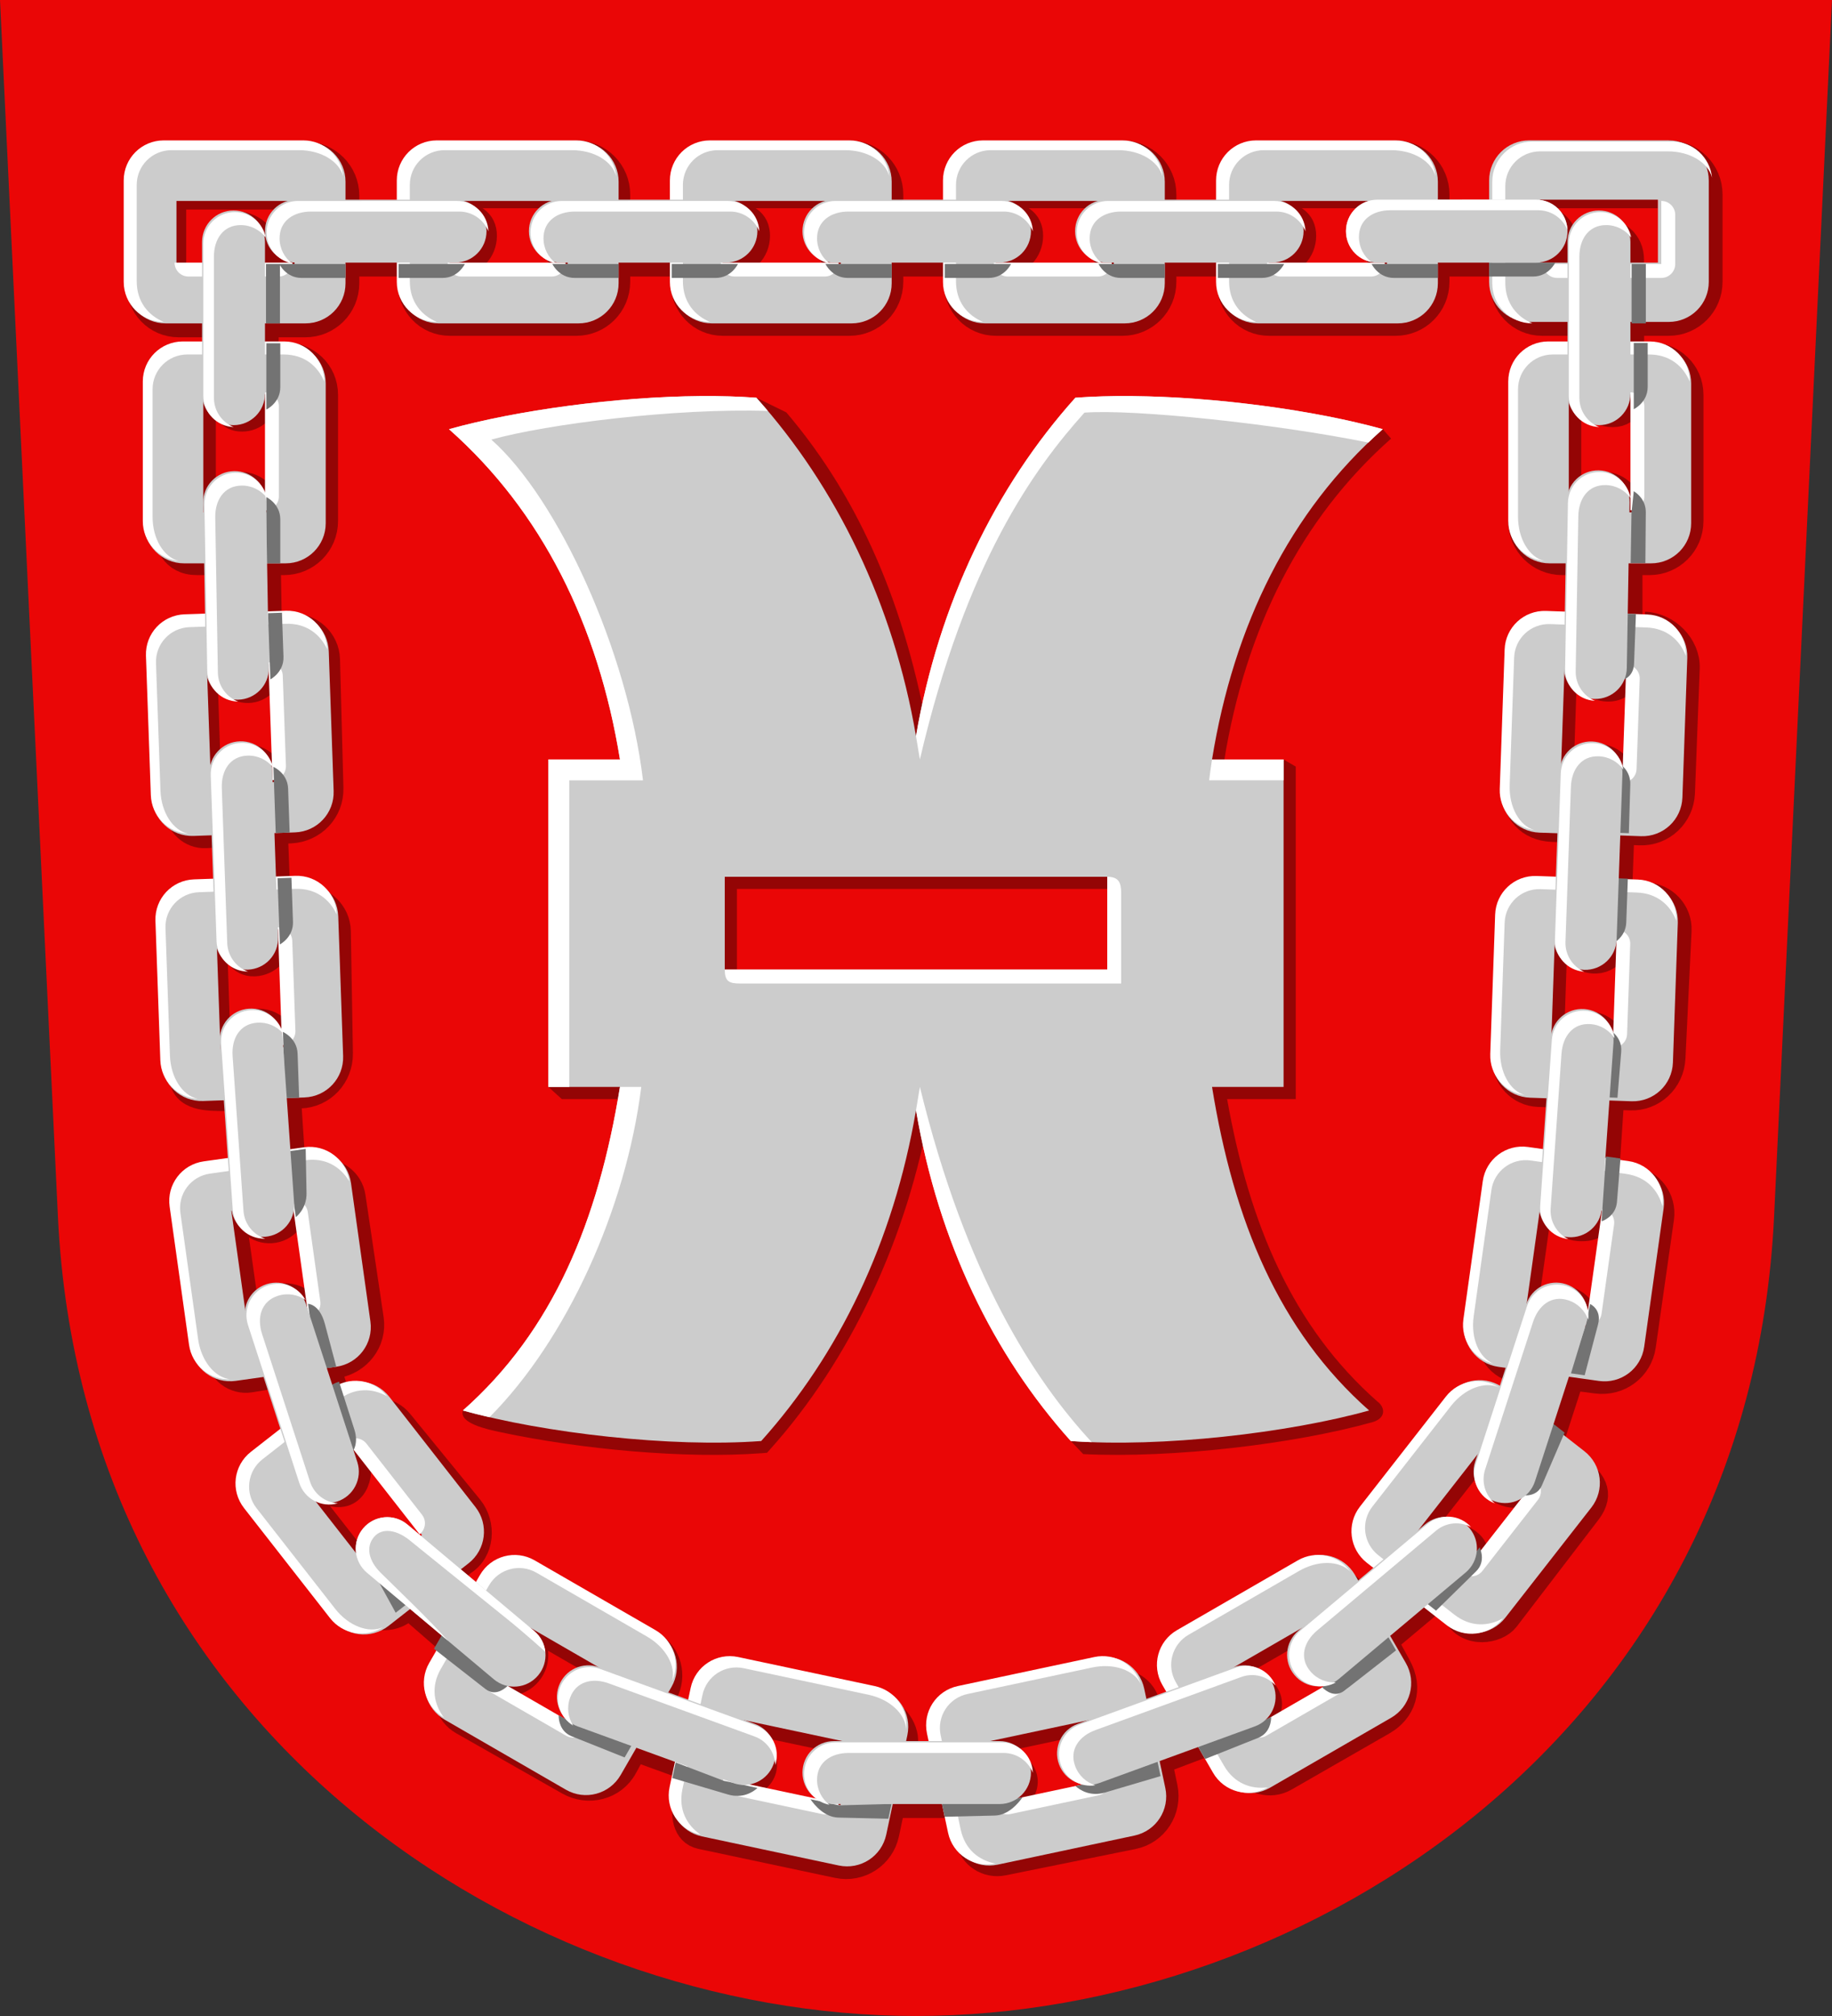 <?xml version="1.0" encoding="UTF-8" standalone="no"?>
<svg
   xmlns:dc="http://purl.org/dc/elements/1.1/"
   xmlns:cc="http://creativecommons.org/ns#"
   xmlns:rdf="http://www.w3.org/1999/02/22-rdf-syntax-ns#"
   xmlns:svg="http://www.w3.org/2000/svg"
   xmlns="http://www.w3.org/2000/svg"
   width="500"
   height="550"
   viewBox="0 0 132.292 145.521"
   version="1.1"
   id="svg847">
  <rect x="0" y="0" width="132.292" height="145.521" fill="#333333" stroke="none"/>
  <defs
     id="defs841" />
  <path
     style="font-variation-settings:normal;vector-effect:none;fill:#ea0606;fill-opacity:1;stroke:none;stroke-width:0.251;stroke-linecap:butt;stroke-linejoin:miter;stroke-miterlimit:5;stroke-dasharray:none;stroke-dashoffset:0;stroke-opacity:1;stop-color:#000000"
     d="m 0,0 4.183,87.82 c 1.767,37.095 33.645,57.7 61.963,57.7 28.317,0 60.196,-20.605 61.963,-57.7 L 132.292,0 Z"
     id="path846" />
  <g
     id="g2025"
     style="fill:none;stroke:#800000;stroke-width:2.117;stroke-miterlimit:4;stroke-dasharray:none"
     transform="matrix(0.949,0,0,0.949,23.476,-43.453)">
    <path
       id="path1880-4"
       style="fill:none;fill-opacity:1;fill-rule:evenodd;stroke:#940505;stroke-width:2.117;stroke-linejoin:round;stroke-miterlimit:4;stroke-dasharray:none;stroke-opacity:1"
       d="m 6.557,67.227 c 0,1.688 1.257,3.047 2.945,3.047 h 9.607 c 1.688,0 3.047,-1.359 3.047,-3.047 v -6.648 c 0,-1.688 -1.359,-3.048 -3.047,-3.048 m -9.796,3.037 h 8.973" />
    <path
       id="path1882-4"
       style="fill:none;fill-opacity:1;fill-rule:evenodd;stroke:#940505;stroke-width:2.117;stroke-linejoin:round;stroke-miterlimit:4;stroke-dasharray:none;stroke-opacity:1"
       d="m 30.504,62.15 c 1.53,0 2.292,0.515 2.292,1.577 0,1.062 -0.812,2.037 -2.139,2.037 H 19.406 c -1.326,0 -2.141,-0.995 -2.141,-2.394" />
    <path
       id="path1866"
       style="opacity:1;fill:none;fill-opacity:1;fill-rule:evenodd;stroke:#940505;stroke-width:8;stroke-linejoin:round;stroke-miterlimit:4;stroke-dasharray:none;stroke-opacity:1"
       d="m 338.147,257.105 c 0,4.512 3.633,8.103 8.145,8.145 l 38.083,0.354 c 6.381,0.059 11.504,-5.137 11.518,-11.518 l 0.05,-24.158 c 0.009,-4.513 -3.633,-8.147 -8.145,-8.147 m -40.446,8.679 h 33.914"
       transform="matrix(0.259,-0.055,0.055,0.259,-52.695,137.737)" />
    <path
       id="path1868"
       style="opacity:1;fill:none;fill-opacity:1;fill-rule:evenodd;stroke:#940505;stroke-width:8;stroke-linejoin:round;stroke-miterlimit:4;stroke-dasharray:none;stroke-opacity:1"
       d="m 341.877,257.042 c 0,4.759 3.831,8.58 8.589,8.589 l 32.52,0.062 c 6.381,0.012 11.412,-4.251 11.518,-11.518 0.105,-7.267 0.687,-15.825 0.036,-22.164 -0.651,-6.34 -3.52,-9.445 -3.52,-9.445 m -43.669,7.894 h 33.914"
       transform="matrix(0.229,-0.132,0.132,0.229,-42.301,166.421)" />
    <path
       id="path1870"
       style="opacity:1;fill:none;fill-opacity:1;fill-rule:evenodd;stroke:#940505;stroke-width:8;stroke-linejoin:round;stroke-miterlimit:4;stroke-dasharray:none;stroke-opacity:1"
       d="m 337.608,255.904 c 0,5.4 4.347,9.754 9.747,9.747 l 37.02,-0.048 c 6.381,-0.008 11.451,-5.137 11.518,-11.518 l 0.233,-22.495 c 0.056,-5.4 -4.347,-9.748 -9.747,-9.748 m -39.028,26.714 v -18.096 h 33.914"
       transform="matrix(-0.037,0.262,0.262,0.037,44.838,37.604)" />
    <path
       id="path1872"
       style="opacity:1;fill:none;fill-opacity:1;fill-rule:evenodd;stroke:#940505;stroke-width:8;stroke-linejoin:round;stroke-miterlimit:4;stroke-dasharray:none;stroke-opacity:1"
       d="m 338.118,256.526 c 0,5.31 4.275,9.657 9.584,9.584 l 36.673,-0.507 c 6.38,-0.088 11.54,-5.137 11.518,-11.518 l -0.094,-26.453 c -0.019,-5.31 -4.274,-9.586 -9.584,-9.586 m -38.863,30.509 v -18.096 h 33.914"
       transform="matrix(-0.009,0.264,0.264,0.009,35.798,22.389)" />
    <path
       id="path1874"
       style="opacity:1;fill:none;fill-opacity:1;fill-rule:evenodd;stroke:#940505;stroke-width:8;stroke-linejoin:round;stroke-miterlimit:4;stroke-dasharray:none;stroke-opacity:1"
       d="m 336.61,253.449 c 0,6.381 5.495,12.329 11.876,12.302 l 35.889,-0.148 c 6.381,-0.026 11.552,-5.137 11.518,-11.518 l -0.135,-25.296 c -0.034,-6.381 -4.392,-10.721 -10.773,-10.721 m -37.633,30.488 v -18.096 h 33.914"
       transform="matrix(-0.009,0.264,0.264,0.009,36.52,2.228)" />
    <path
       id="path1880"
       style="opacity:1;fill:none;fill-opacity:1;fill-rule:evenodd;stroke:#940505;stroke-width:8;stroke-linejoin:round;stroke-miterlimit:4;stroke-dasharray:none;stroke-opacity:1"
       d="m 336.933,254.086 c 0,6.381 4.751,11.518 11.132,11.518 H 384.375 c 6.381,0 11.518,-5.137 11.518,-11.518 v -25.128 c 0,-6.381 -5.137,-11.52 -11.518,-11.52 m -38.181,31.118 v -19.639 h 35.072"
       transform="matrix(0.265,0,0,0.265,-103.369,0)" />
    <path
       id="path1902"
       style="opacity:1;fill:none;fill-opacity:1;fill-rule:evenodd;stroke:#940505;stroke-width:8;stroke-linejoin:round;stroke-miterlimit:4;stroke-dasharray:none;stroke-opacity:1"
       d="m 337.759,256.298 c 0,5.31 4.274,9.624 9.584,9.584 l 37.032,-0.278 c 6.381,-0.048 11.375,-5.138 11.518,-11.518 l 0.547,-24.538 c 0.095,-4.238 -3.412,-7.652 -7.651,-7.652 m -41.437,8.565 h 33.914"
       transform="matrix(0.009,0.264,0.264,-0.009,-73.241,6.651)" />
    <path
       id="path1904"
       style="opacity:1;fill:none;fill-opacity:1;fill-rule:evenodd;stroke:#940505;stroke-width:2.117;stroke-linejoin:round;stroke-miterlimit:4;stroke-dasharray:none;stroke-opacity:1"
       d="m 91.904,62.564 c 0.886,0 1.6,0.714 1.6,1.6 0,0.886 -0.714,1.601 -1.6,1.6 l -11.985,-0.011 c -1.038,-9.26e-4 -1.874,-0.836 -1.874,-1.874"
       transform="matrix(0.017,1,1,-0.017,-71.617,5.788)" />
    <path
       id="path1906"
       style="opacity:1;fill:none;fill-opacity:1;fill-rule:evenodd;stroke:#940505;stroke-width:8;stroke-linejoin:round;stroke-miterlimit:4;stroke-dasharray:none;stroke-opacity:1"
       d="m 339.701,256.616 c 0,5.31 4.275,9.674 9.584,9.584 l 35.09,-0.596 c 6.38,-0.108 11.518,-5.137 11.518,-11.518 0,0 0.151,-17.351 0,-21.932 -0.151,-4.581 -0.325,-11.679 -6.332,-11.633 m -42.209,9.94 h 33.914"
       transform="matrix(0.009,0.264,0.264,-0.009,-72.519,26.812)" />
    <path
       id="path1908"
       style="opacity:1;fill:none;fill-opacity:1;fill-rule:evenodd;stroke:#940505;stroke-width:2.117;stroke-linejoin:round;stroke-miterlimit:4;stroke-dasharray:none;stroke-opacity:1"
       d="m 91.816,62.447 c 1.033,0 1.952,0.42 1.952,1.453 0,1.033 -0.832,1.867 -1.864,1.864 l -11.781,-0.029 c -1.043,-0.003 -1.882,-0.839 -1.882,-1.882"
       transform="matrix(0.035,0.999,0.999,-0.035,-72.504,27.557)" />
    <path
       id="path1910"
       style="opacity:1;fill:none;fill-opacity:1;fill-rule:evenodd;stroke:#940505;stroke-width:8;stroke-linejoin:round;stroke-miterlimit:4;stroke-dasharray:none;stroke-opacity:1"
       d="m 340.907,257.365 c 0,4.419 3.557,7.943 7.976,7.976 l 35.492,0.262 c 6.381,0.047 11.367,-5.138 11.518,-11.518 l 0.591,-24.949 c 0.105,-4.418 -3.557,-7.978 -7.977,-7.978 m -41.155,9.302 h 33.914"
       transform="matrix(0.037,0.262,0.262,-0.037,-80.404,55.243)" />
    <path
       id="path1912"
       style="opacity:1;fill:none;fill-opacity:1;fill-rule:evenodd;stroke:#940505;stroke-width:2.117;stroke-linejoin:round;stroke-miterlimit:4;stroke-dasharray:none;stroke-opacity:1"
       d="m 91.904,62.037 c 1.032,0 1.863,0.831 1.863,1.863 0,1.032 -0.831,1.858 -1.863,1.863 l -11.979,0.059 c -1.052,0.005 -1.898,-0.847 -1.898,-1.898"
       transform="matrix(0.07,0.998,0.998,-0.07,-74.433,50.186)" />
    <path
       id="path1914"
       style="opacity:1;fill:none;fill-opacity:1;fill-rule:evenodd;stroke:#940505;stroke-width:8;stroke-linejoin:round;stroke-miterlimit:4;stroke-dasharray:none;stroke-opacity:1"
       d="m 344.993,255.452 c 0,4.581 3.689,8.177 8.269,8.269 l 31.777,0.639 c 6.086,0.122 11.659,-4.938 10.988,-10.988 0,0 0.834,-17.866 0.246,-23.163 -0.588,-5.297 -6.588,-8.237 -6.588,-8.237 m -41.595,7.219 h 33.914"
       transform="matrix(0.163,0.208,0.208,-0.163,-106.783,123.506)" />
    <path
       id="path1916"
       style="opacity:1;fill:none;fill-opacity:1;fill-rule:evenodd;stroke:#940505;stroke-width:2.117;stroke-linejoin:round;stroke-miterlimit:4;stroke-dasharray:none;stroke-opacity:1"
       d="m 93.3,62.943 c 1.386,1.627 -0.393,2.814 -1.719,2.819 l -11.403,0.041 c -1.094,0.004 -1.974,-0.88 -1.974,-1.974"
       transform="matrix(0.309,0.951,0.951,-0.309,-88.503,89.905)" />
    <path
       id="path1918"
       style="opacity:1;fill:none;fill-opacity:1;fill-rule:evenodd;stroke:#940505;stroke-width:8;stroke-linejoin:round;stroke-miterlimit:4;stroke-dasharray:none;stroke-opacity:1"
       d="m 341.105,255.65 c 0,4.759 3.831,8.619 8.589,8.589 l 35.104,-0.217 c 6.381,-0.039 11.666,-5.138 11.518,-11.518 l -0.563,-24.189 c -0.13,-5.568 -4.484,-10.055 -10.054,-10.055 m -38.348,12.201 h 33.914"
       transform="matrix(0.229,0.132,-0.132,0.229,-34.71,70.03)" />
    <path
       id="path1920"
       style="opacity:1;fill:none;fill-opacity:1;fill-rule:evenodd;stroke:#940505;stroke-width:2.117;stroke-linejoin:round;stroke-miterlimit:4;stroke-dasharray:none;stroke-opacity:1"
       d="m 83.251,61.143 8.278,-0.136 c 1.135,0 2.048,0.914 2.048,2.048 0,1.135 -0.914,2.048 -2.048,2.048"
       transform="matrix(0.766,0.643,0.643,-0.766,-96.781,161.13)" />
    <path
       id="path1922"
       style="opacity:1;fill:none;fill-opacity:1;fill-rule:evenodd;stroke:#940505;stroke-width:8;stroke-linejoin:round;stroke-miterlimit:4;stroke-dasharray:none;stroke-opacity:1"
       d="m 338.203,256.222 c 0,4.512 1.528,9.381 6.041,9.381 H 384.375 c 6.381,0 11.526,-5.137 11.518,-11.518 l -0.033,-25.595 c -0.006,-4.513 -4.548,-8.741 -9.061,-8.741 m -39.447,10.711 h 33.914"
       transform="matrix(0.259,0.055,-0.055,0.259,-45.931,97.656)" />
    <path
       id="path1924"
       style="opacity:1;fill:none;fill-opacity:1;fill-rule:evenodd;stroke:#940505;stroke-width:2.117;stroke-linejoin:round;stroke-miterlimit:4;stroke-dasharray:none;stroke-opacity:1"
       d="m 93.059,62.952 c 1.352,1.16 0.171,2.812 -1.155,2.812 H 79.306"
       transform="rotate(20,-266.457,-48.994)" />
    <path
       id="path1926"
       style="opacity:1;fill:none;fill-opacity:1;fill-rule:evenodd;stroke:#940505;stroke-width:8;stroke-linejoin:round;stroke-miterlimit:4;stroke-dasharray:none;stroke-opacity:1"
       d="m 337.972,253.905 c -2.969,6.605 3.422,12.182 7.593,12.135 l 38.81,-0.437 c 6.38,-0.072 8.135,-4.452 7.051,-10.966 m -44.075,-24.176 h 33.914"
       transform="matrix(0.163,-0.208,0.208,0.163,-21.836,197.39)" />
    <path
       id="path1928"
       style="opacity:1;fill:none;fill-opacity:1;fill-rule:evenodd;stroke:#940505;stroke-width:2.117;stroke-linejoin:round;stroke-miterlimit:4;stroke-dasharray:none;stroke-opacity:1"
       d="m 93.134,63.327 c 0.954,1.46 0.096,2.437 -1.231,2.437 H 79.306"
       transform="rotate(-40,226.209,122.626)" />
    <path
       id="path1930"
       style="opacity:1;fill:none;fill-opacity:1;fill-rule:evenodd;stroke:#940505;stroke-width:2.117;stroke-linejoin:round;stroke-miterlimit:4;stroke-dasharray:none;stroke-opacity:1"
       d="m 93.379,63.166 c 1.021,1.02 -0.149,2.598 -1.475,2.598 H 79.306"
       transform="translate(-40.598,117.244)" />
    <path
       id="path1932"
       style="opacity:1;fill:none;fill-opacity:1;fill-rule:evenodd;stroke:#940505;stroke-width:2.117;stroke-linejoin:round;stroke-miterlimit:4;stroke-dasharray:none;stroke-opacity:1"
       d="m 93.065,63.085 c 0.912,1.751 -0.054,2.843 -1.38,2.82 l -11.727,-0.201 c -1.038,-0.018 -1.874,-0.836 -1.874,-1.874"
       transform="matrix(-0.017,1,1,0.017,34.837,3.576)" />
    <path
       id="path1934"
       style="opacity:1;fill:none;fill-opacity:1;fill-rule:evenodd;stroke:#940505;stroke-width:2.117;stroke-linejoin:round;stroke-miterlimit:4;stroke-dasharray:none;stroke-opacity:1"
       d="m 93.136,62.991 c 0.911,1.416 -0.053,2.771 -1.232,2.773 l -11.883,0.025 c -1.043,0.002 -1.882,-0.839 -1.882,-1.882"
       transform="matrix(-0.035,0.999,0.999,0.035,35.782,23.134)" />
    <path
       id="path1936"
       style="opacity:1;fill:none;fill-opacity:1;fill-rule:evenodd;stroke:#940505;stroke-width:2.117;stroke-linejoin:round;stroke-miterlimit:4;stroke-dasharray:none;stroke-opacity:1"
       d="m 91.141,62.17 c 1.179,0 2.347,0.76 2.347,1.939 0,1.179 -0.513,1.754 -1.693,1.75 l -11.775,-0.045 c -1.052,-0.004 -1.898,-0.847 -1.898,-1.898"
       transform="matrix(-0.07,0.998,0.998,0.07,37.943,41.345)" />
    <path
       id="path1938"
       style="opacity:1;fill:none;fill-opacity:1;fill-rule:evenodd;stroke:#940505;stroke-width:2.117;stroke-linejoin:round;stroke-miterlimit:4;stroke-dasharray:none;stroke-opacity:1"
       d="m 93.198,63.12 c 0.648,1.644 -0.548,2.779 -1.874,2.777 l -11.306,-0.01 c -1.094,-9.48e-4 -1.974,-0.88 -1.974,-1.974"
       transform="matrix(-0.309,0.951,0.951,0.309,57.907,50.74)" />
    <path
       id="path1940"
       style="opacity:1;fill:none;fill-opacity:1;fill-rule:evenodd;stroke:#940505;stroke-width:2.117;stroke-linejoin:round;stroke-miterlimit:4;stroke-dasharray:none;stroke-opacity:1"
       d="m 93.207,63.082 c 1.02,1.806 -0.684,2.517 -2.01,2.534 l -11.891,0.148"
       transform="rotate(-20,397.033,181.454)" />
    <path
       id="path1882"
       style="opacity:1;fill:none;fill-opacity:1;fill-rule:evenodd;stroke:#940505;stroke-width:2.117;stroke-linejoin:round;stroke-miterlimit:4;stroke-dasharray:none;stroke-opacity:1"
       d="m 91.75,62.15 c 1.53,0 2.292,0.515 2.292,1.577 0,1.062 -0.812,2.037 -2.139,2.037 H 80.652 c -1.326,0 -2.141,-0.995 -2.141,-2.394"
       transform="translate(-82.027)" />
    <path
       id="path2260"
       style="fill:none;fill-opacity:1;fill-rule:evenodd;stroke:#940505;stroke-width:2.117;stroke-linejoin:round;stroke-miterlimit:4;stroke-dasharray:none;stroke-opacity:1"
       d="m 27.337,67.227 c 0,1.688 1.257,3.047 2.945,3.047 h 9.607 c 1.688,0 3.047,-1.359 3.047,-3.047 v -6.648 c 0,-1.688 -1.359,-3.048 -3.047,-3.048 m -9.796,3.037 h 8.973" />
    <path
       id="path2262"
       style="fill:none;fill-opacity:1;fill-rule:evenodd;stroke:#940505;stroke-width:2.117;stroke-linejoin:round;stroke-miterlimit:4;stroke-dasharray:none;stroke-opacity:1"
       d="m 51.284,62.15 c 1.53,0 2.292,0.515 2.292,1.577 0,1.062 -0.812,2.037 -2.139,2.037 H 40.185 c -1.326,0 -2.141,-0.995 -2.141,-2.394" />
    <path
       id="path2264"
       style="fill:none;fill-opacity:1;fill-rule:evenodd;stroke:#940505;stroke-width:2.117;stroke-linejoin:round;stroke-miterlimit:4;stroke-dasharray:none;stroke-opacity:1"
       d="m 48.117,67.227 c 0,1.688 1.257,3.047 2.945,3.047 h 9.607 c 1.688,0 3.047,-1.359 3.047,-3.047 v -6.648 c 0,-1.688 -1.359,-3.048 -3.047,-3.048 m -9.796,3.037 h 8.973" />
    <path
       id="path2266"
       style="fill:none;fill-opacity:1;fill-rule:evenodd;stroke:#940505;stroke-width:2.117;stroke-linejoin:round;stroke-miterlimit:4;stroke-dasharray:none;stroke-opacity:1"
       d="m 72.063,62.15 c 1.53,0 2.292,0.515 2.292,1.577 0,1.062 -0.812,2.037 -2.139,2.037 H 60.965 c -1.326,0 -2.141,-0.995 -2.141,-2.394" />
    <path
       id="path2268"
       style="fill:none;fill-opacity:1;fill-rule:evenodd;stroke:#940505;stroke-width:2.117;stroke-linejoin:round;stroke-miterlimit:4;stroke-dasharray:none;stroke-opacity:1"
       d="m 68.897,67.227 c 0,1.688 1.257,3.047 2.945,3.047 h 9.607 c 1.688,0 3.047,-1.359 3.047,-3.047 v -6.648 c 0,-1.688 -1.359,-3.048 -3.047,-3.048 m -9.796,3.037 h 8.973" />
    <path
       id="path2270"
       style="fill:none;fill-opacity:1;fill-rule:evenodd;stroke:#940505;stroke-width:2.117;stroke-linejoin:round;stroke-miterlimit:4;stroke-dasharray:none;stroke-opacity:1"
       d="m 92.685,62.4 c 2.45,0.857 1.638,3.364 0.312,3.364 H 81.745 c -1.326,0 -2.141,-0.995 -2.141,-2.394" />
    <path
       id="path2272"
       style="fill:none;fill-opacity:1;fill-rule:evenodd;stroke:#940505;stroke-width:2.117;stroke-linejoin:round;stroke-miterlimit:4;stroke-dasharray:none;stroke-opacity:1"
       d="m 89.677,67.227 c 0,1.688 1.257,3.047 2.945,3.047 h 9.607 c 1.688,0 3.047,-1.359 3.047,-3.047 v -6.648 c 0,-1.688 -1.359,-3.048 -3.047,-3.048 m -9.796,3.037 h 8.973" />
    <path
       id="path1882-41"
       style="fill:none;fill-opacity:1;fill-rule:evenodd;stroke:#940505;stroke-width:2.117;stroke-linejoin:round;stroke-miterlimit:4;stroke-dasharray:none;stroke-opacity:1"
       d="m -7.669,75.601 c 0,1.306 0.44,1.956 1.346,1.956 0.906,0 1.74,-0.693 1.738,-1.825 L -4.597,65.042 c -0.001,-1.326 -0.995,-2.141 -2.394,-2.141" />
    <path
       id="path1882-41-5"
       style="fill:none;fill-opacity:1;fill-rule:evenodd;stroke:#940505;stroke-width:2.117;stroke-linejoin:round;stroke-miterlimit:4;stroke-dasharray:none;stroke-opacity:1"
       d="m 96.563,76.849 c 1.776,0.817 2.753,0.209 2.751,-1.118 l -0.012,-10.179 c -0.002,-1.326 -0.995,-2.141 -2.394,-2.141" />
    <path
       id="path1880-8"
       style="fill:none;fill-opacity:1;fill-rule:evenodd;stroke:#940505;stroke-width:2.117;stroke-linejoin:round;stroke-miterlimit:4;stroke-dasharray:none;stroke-opacity:1"
       d="m -3.122,72.873 c 1.688,0 3.047,1.257 3.047,2.945 v 9.607 c 0,1.688 -1.359,3.047 -3.047,3.047 h -6.648 c -1.688,0 -2.333,-1.359 -2.333,-3.047 m 2.731,-9.796 v 8.973" />
    <path
       id="path1880-8-5"
       style="fill:none;fill-opacity:1;fill-rule:evenodd;stroke:#940505;stroke-width:2.117;stroke-linejoin:round;stroke-miterlimit:4;stroke-dasharray:none;stroke-opacity:1"
       d="m 100.777,72.873 c 1.688,0 3.047,1.257 3.047,2.945 v 9.607 c 0,1.688 -1.359,3.047 -3.047,3.047 h -6.648 c -1.688,0 -3.048,-1.359 -3.048,-3.047 m 8.233,-9.796 h -4.788 v 8.973" />
  </g>
  <g
     id="g1028"
     style="stroke-width:1"
     transform="matrix(0.949,0,0,0.949,-35.124,-43.453)">
    <g
       id="use1243"
       transform="rotate(-12,659.773,25.744)"
       style="stroke-width:1">
      <path
         id="path1531"
         style="opacity:1;fill:#cccccc;fill-opacity:1;fill-rule:evenodd;stroke:none;stroke-width:1;stroke-linejoin:round;stroke-miterlimit:5;stroke-dasharray:none"
         d="m 344.244,213.414 c -6.381,0 -11.518,5.139 -11.518,11.52 v 29.152 c 0,6.381 5.137,11.518 11.518,11.518 H 384.375 c 6.381,0 11.518,-5.137 11.518,-11.518 v -29.152 c 0,-6.381 -5.137,-11.52 -11.518,-11.52 z m 3.107,17.047 h 33.914 v 18.096 h -33.914 z"
         transform="scale(0.265)" />
      <path
         id="path1533"
         style="opacity:1;fill:#ffffff;fill-rule:evenodd;stroke:none;stroke-width:0.265;stroke-linejoin:round;stroke-miterlimit:5;stroke-dasharray:none"
         transform="scale(1,-1)"
         d="m 91.904,-65.764 c 0,-0.586 0.472,-1.058 1.058,-1.058 h 6.856 c 0.586,0 1.058,0.472 1.058,1.058 z m -2.88,-1.408 v 7.315 c 0,1.466 1.18,2.646 2.646,2.646 h 9.704 c 1.673,0 3.067,-0.846 3.357,-1.994 -0.154,1.542 -1.448,2.738 -3.032,2.738 H 91.081 c -1.688,0 -3.047,-1.36 -3.047,-3.048 v -7.713 c 0,-1.688 1.359,-3.047 3.047,-3.047 -1.162,0.491 -2.057,1.508 -2.057,3.103 z" />
      <path
         id="path1758"
         style="fill:#737373;fill-opacity:1;fill-rule:evenodd;stroke:none;stroke-width:0.265;stroke-linejoin:round;stroke-miterlimit:5;stroke-dasharray:none"
         d="m 104.746,65.162 2e-4,1.212 -4.389,0.341 c -1.169,0.091 -1.823,-0.564 -2.107,-0.952 l 2.626,4.86e-4 z m -12.842,0.602 2.233,1.36e-4 c -0.417,0.392 -1.343,1.113 -2.364,0.921 l -3.739,-0.703 8e-5,-1.151 z" />
    </g>
    <g
       id="use1230"
       transform="rotate(-30,320.275,46.899)"
       style="stroke-width:1">
      <path
         id="path1523"
         style="opacity:1;fill:#cccccc;fill-opacity:1;fill-rule:evenodd;stroke:none;stroke-width:1;stroke-linejoin:round;stroke-miterlimit:5;stroke-dasharray:none"
         d="m 344.244,213.414 c -6.381,0 -11.518,5.139 -11.518,11.52 v 29.152 c 0,6.381 5.137,11.518 11.518,11.518 H 384.375 c 6.381,0 11.518,-5.137 11.518,-11.518 v -29.152 c 0,-6.381 -5.137,-11.52 -11.518,-11.52 z m 3.107,17.047 h 33.914 v 18.096 h -33.914 z"
         transform="scale(0.265)" />
      <path
         id="path1525"
         style="opacity:1;fill:#ffffff;fill-rule:evenodd;stroke:none;stroke-width:0.265;stroke-linejoin:round;stroke-miterlimit:5;stroke-dasharray:none"
         transform="scale(1,-1)"
         d="m 91.904,-65.764 c 0,-0.586 0.472,-1.058 1.058,-1.058 h 6.856 c 0.586,0 1.058,0.472 1.058,1.058 z m -2.88,-1.408 v 7.315 c 0,1.466 1.18,2.646 2.646,2.646 h 9.704 c 1.673,0 3.067,-0.846 3.357,-1.994 -0.154,1.542 -1.448,2.738 -3.032,2.738 H 91.081 c -1.688,0 -3.047,-1.36 -3.047,-3.048 v -7.713 c 0,-1.688 1.359,-3.047 3.047,-3.047 -1.162,0.491 -2.057,1.508 -2.057,3.103 z" />
      <path
         id="path1551-9"
         style="fill:#737373;fill-opacity:1;fill-rule:evenodd;stroke:none;stroke-width:0.265;stroke-linejoin:round;stroke-miterlimit:5;stroke-dasharray:none"
         d="m 100.877,65.219 3.87,-0.522 2e-5,1.435 -4.928,0.691 c -0.895,0.125 -1.233,-0.666 -1.344,-1.058 z m -6.887,0.545 c -0.185,0.315 -0.687,0.986 -1.603,0.893 l -4.353,-0.633 2.3e-5,-1.574 3.87,0.735 1.416,0.549 z" />
    </g>
    <g
       id="use1204"
       transform="matrix(-0.139,0.99,0.99,0.139,106.599,37.604)"
       style="stroke-width:1">
      <path
         id="path1507"
         style="opacity:1;fill:#cccccc;fill-opacity:1;fill-rule:evenodd;stroke:none;stroke-width:1;stroke-linejoin:round;stroke-miterlimit:5;stroke-dasharray:none"
         d="m 344.244,213.414 c -6.381,0 -11.518,5.139 -11.518,11.52 v 29.152 c 0,6.381 5.137,11.518 11.518,11.518 H 384.375 c 6.381,0 11.518,-5.137 11.518,-11.518 v -29.152 c 0,-6.381 -5.137,-11.52 -11.518,-11.52 z m 3.107,17.047 h 33.914 v 18.096 h -33.914 z"
         transform="scale(0.265)" />
      <path
         id="path1509"
         style="opacity:1;fill:#ffffff;fill-rule:evenodd;stroke:none;stroke-width:0.265;stroke-linejoin:round;stroke-miterlimit:5;stroke-dasharray:none"
         transform="scale(1,-1)"
         d="m 91.904,-65.764 c 0,-0.586 0.472,-1.058 1.058,-1.058 h 6.856 c 0.586,0 1.058,0.472 1.058,1.058 z m -2.88,-1.408 v 7.315 c 0,1.466 1.18,2.646 2.646,2.646 h 9.704 c 1.673,0 3.067,-0.846 3.357,-1.994 -0.154,1.542 -1.448,2.738 -3.032,2.738 H 91.081 c -1.688,0 -3.047,-1.36 -3.047,-3.048 v -7.713 c 0,-1.688 1.359,-3.047 3.047,-3.047 -1.162,0.491 -2.057,1.508 -2.057,3.103 z" />
      <path
         id="path1511"
         style="fill:#737373;fill-opacity:1;fill-rule:evenodd;stroke:none;stroke-width:1;stroke-linejoin:round;stroke-miterlimit:5;stroke-dasharray:none"
         d="m 601.377,506.016 -0.998,14.629 -0.252,4.031 c 0.996,-0.374 4.104,-1.811 4.414,-5.605 l 1.02,-12.467 z m -4.588,42.42 -1.203,5.782 -4.316,14.163 3.941,0.555 3.861,-14.635 c 1.148,-4.352 -2.283,-5.865 -2.283,-5.865 z"
         transform="matrix(-0.037,0.262,0.262,0.037,-22.402,-110.795)" />
    </g>
    <g
       id="use1178"
       transform="matrix(-0.035,0.999,0.999,0.035,97.558,22.389)"
       style="stroke-width:1">
      <path
         id="path1499"
         style="opacity:1;fill:#cccccc;fill-opacity:1;fill-rule:evenodd;stroke:none;stroke-width:1;stroke-linejoin:round;stroke-miterlimit:5;stroke-dasharray:none"
         d="m 344.244,213.414 c -6.381,0 -11.518,5.139 -11.518,11.52 v 29.152 c 0,6.381 5.137,11.518 11.518,11.518 H 384.375 c 6.381,0 11.518,-5.137 11.518,-11.518 v -29.152 c 0,-6.381 -5.137,-11.52 -11.518,-11.52 z m 3.107,17.047 h 33.914 v 18.096 h -33.914 z"
         transform="scale(0.265)" />
      <path
         id="path1501"
         style="opacity:1;fill:#ffffff;fill-rule:evenodd;stroke:none;stroke-width:0.265;stroke-linejoin:round;stroke-miterlimit:5;stroke-dasharray:none"
         transform="scale(1,-1)"
         d="m 91.904,-65.764 c 0,-0.586 0.472,-1.058 1.058,-1.058 h 6.856 c 0.586,0 1.058,0.472 1.058,1.058 z m -2.88,-1.408 v 7.315 c 0,1.466 1.18,2.646 2.646,2.646 h 9.704 c 1.673,0 3.067,-0.846 3.357,-1.994 -0.154,1.542 -1.448,2.738 -3.032,2.738 H 91.081 c -1.688,0 -3.047,-1.36 -3.047,-3.048 v -7.713 c 0,-1.688 1.359,-3.047 3.047,-3.047 -1.162,0.491 -2.057,1.508 -2.057,3.103 z" />
      <path
         id="path1503"
         style="fill:#737373;fill-opacity:1;fill-rule:evenodd;stroke:none;stroke-width:1;stroke-linejoin:round;stroke-miterlimit:5;stroke-dasharray:none"
         d="m 605.516,425.818 -0.51,14.615 -0.152,4.391 c 0,0 4.062,-1.752 4.219,-6.25 l 0.441,-12.615 z m -1.52,43.516 -0.174,4.994 -0.277,-0.01 -0.965,14.602 4.006,0.141 1.068,-13.27 c 0.344,-4.281 -3.314,-6.278 -3.658,-6.457 z"
         transform="matrix(-0.009,0.264,0.264,0.009,-18.971,-98.28)" />
    </g>
    <g
       id="use1152"
       transform="matrix(-0.035,0.999,0.999,0.035,98.28,2.228)"
       style="stroke-width:1">
      <path
         id="path1491"
         style="opacity:1;fill:#cccccc;fill-opacity:1;fill-rule:evenodd;stroke:none;stroke-width:1;stroke-linejoin:round;stroke-miterlimit:5;stroke-dasharray:none"
         d="m 344.244,213.414 c -6.381,0 -11.518,5.139 -11.518,11.52 v 29.152 c 0,6.381 5.137,11.518 11.518,11.518 H 384.375 c 6.381,0 11.518,-5.137 11.518,-11.518 v -29.152 c 0,-6.381 -5.137,-11.52 -11.518,-11.52 z m 3.107,17.047 h 33.914 v 18.096 h -33.914 z"
         transform="scale(0.265)" />
      <path
         id="path1493"
         style="opacity:1;fill:#ffffff;fill-rule:evenodd;stroke:none;stroke-width:0.265;stroke-linejoin:round;stroke-miterlimit:5;stroke-dasharray:none"
         transform="scale(1,-1)"
         d="m 91.904,-65.764 c 0,-0.586 0.472,-1.058 1.058,-1.058 h 6.856 c 0.586,0 1.058,0.472 1.058,1.058 z m -2.88,-1.408 v 7.315 c 0,1.466 1.18,2.646 2.646,2.646 h 9.704 c 1.673,0 3.067,-0.846 3.357,-1.994 -0.154,1.542 -1.448,2.738 -3.032,2.738 H 91.081 c -1.688,0 -3.047,-1.36 -3.047,-3.048 v -7.713 c 0,-1.688 1.359,-3.047 3.047,-3.047 -1.162,0.491 -2.057,1.508 -2.057,3.103 z" />
      <path
         id="path1495"
         style="fill:#737373;fill-opacity:1;fill-rule:evenodd;stroke:none;stroke-width:1;stroke-linejoin:round;stroke-miterlimit:5;stroke-dasharray:none"
         d="m 607.783,349.602 -0.562,14.615 0.35,4.688 c 1.069,-0.294 3.554,-1.34 3.686,-4.893 l 0.527,-14.271 z m -1.039,42.971 -0.488,5.545 -0.447,14.619 3.996,0.141 0.402,-13.977 c 0.113,-3.92 -2.702,-5.867 -3.463,-6.328 z"
         transform="matrix(-0.009,0.264,0.264,0.009,1.204,-98.298)" />
    </g>
    <g
       id="use1126"
       transform="matrix(0,1,1,0,95.311,-16.274)"
       style="stroke-width:1">
      <path
         id="path1483"
         style="opacity:1;fill:#cccccc;fill-opacity:1;fill-rule:evenodd;stroke:none;stroke-width:1;stroke-linejoin:round;stroke-miterlimit:5;stroke-dasharray:none"
         d="m 344.244,213.414 c -6.381,0 -11.518,5.139 -11.518,11.52 v 29.152 c 0,6.381 5.137,11.518 11.518,11.518 H 384.375 c 6.381,0 11.518,-5.137 11.518,-11.518 v -29.152 c 0,-6.381 -5.137,-11.52 -11.518,-11.52 z m 3.107,17.047 h 33.914 v 18.096 h -33.914 z"
         transform="scale(0.265)" />
      <path
         id="path1485"
         style="opacity:1;fill:#ffffff;fill-rule:evenodd;stroke:none;stroke-width:0.265;stroke-linejoin:round;stroke-miterlimit:5;stroke-dasharray:none"
         transform="scale(1,-1)"
         d="m 91.904,-65.764 c 0,-0.586 0.472,-1.058 1.058,-1.058 h 6.856 c 0.586,0 1.058,0.472 1.058,1.058 z m -2.88,-1.408 v 7.315 c 0,1.466 1.18,2.646 2.646,2.646 h 9.704 c 1.673,0 3.067,-0.846 3.357,-1.994 -0.154,1.542 -1.448,2.738 -3.032,2.738 H 91.081 c -1.688,0 -3.047,-1.36 -3.047,-3.048 v -7.713 c 0,-1.688 1.359,-3.047 3.047,-3.047 -1.162,0.491 -2.057,1.508 -2.057,3.103 z" />
      <path
         id="path1487"
         style="fill:#737373;fill-opacity:1;fill-rule:evenodd;stroke:none;stroke-width:1;stroke-linejoin:round;stroke-miterlimit:5;stroke-dasharray:none"
         d="m 608.787,271.219 v 19.018 c 0,0 3.998,-1.892 3.998,-6.393 v -12.625 z m -0.002,42.553 -0.648,6.179 -0.236,14.434 h 4.221 l 0.119,-14.537 c 0.029,-3.528 -2.384,-5.409 -3.455,-6.076 z"
         transform="matrix(0,0.265,0.265,0,16.274,-95.311)" />
    </g>
    <g
       id="use1036"
       transform="translate(-20.829)"
       style="stroke-width:1">
      <path
         id="path1595"
         style="opacity:1;fill:#cccccc;fill-opacity:1;fill-rule:evenodd;stroke:none;stroke-width:1;stroke-linejoin:round;stroke-miterlimit:5;stroke-dasharray:none"
         d="m 344.244,213.414 c -6.381,0 -11.518,5.139 -11.518,11.52 v 29.152 c 0,6.381 5.137,11.518 11.518,11.518 H 384.375 c 6.381,0 11.518,-5.137 11.518,-11.518 v -29.152 c 0,-6.381 -5.137,-11.52 -11.518,-11.52 z m 3.107,17.047 h 33.914 v 18.096 h -33.914 z"
         transform="scale(0.265)" />
      <path
         id="path1597"
         style="opacity:1;fill:#ffffff;fill-rule:evenodd;stroke:none;stroke-width:0.265;stroke-linejoin:round;stroke-miterlimit:5;stroke-dasharray:none"
         transform="scale(1,-1)"
         d="m 91.904,-65.764 c 0,-0.586 0.472,-1.058 1.058,-1.058 h 6.856 c 0.586,0 1.058,0.472 1.058,1.058 z m -2.88,-1.408 v 7.315 c 0,1.466 1.18,2.646 2.646,2.646 h 9.704 c 1.673,0 3.067,-0.846 3.357,-1.994 -0.154,1.542 -1.448,2.738 -3.032,2.738 H 91.081 c -1.688,0 -3.047,-1.36 -3.047,-3.048 v -7.713 c 0,-1.688 1.359,-3.047 3.047,-3.047 -1.162,0.491 -2.057,1.508 -2.057,3.103 z" />
      <path
         id="path1599"
         style="fill:#737373;fill-opacity:1;fill-rule:evenodd;stroke:none;stroke-width:1;stroke-linejoin:round;stroke-miterlimit:5;stroke-dasharray:none"
         d="m 376.873,248.557 c 0,0 1.891,4 6.393,4 h 12.627 v -4 z m -44.146,0 v 4 h 12.625 c 4.501,0 6.393,-4 6.393,-4 z"
         transform="matrix(0.265,0,0,0.265,3.5411459e-7,8.4564681e-5)" />
    </g>
    <g
       id="use1038"
       transform="translate(-41.609)"
       style="stroke-width:1">
      <path
         id="path1355"
         style="opacity:1;fill:#cccccc;fill-opacity:1;fill-rule:evenodd;stroke:none;stroke-width:1;stroke-linejoin:round;stroke-miterlimit:5;stroke-dasharray:none"
         d="m 344.244,213.414 c -6.381,0 -11.518,5.139 -11.518,11.52 v 29.152 c 0,6.381 5.137,11.518 11.518,11.518 H 384.375 c 6.381,0 11.518,-5.137 11.518,-11.518 v -29.152 c 0,-6.381 -5.137,-11.52 -11.518,-11.52 z m 3.107,17.047 h 33.914 v 18.096 h -33.914 z"
         transform="scale(0.265)" />
      <path
         id="path1357"
         style="opacity:1;fill:#ffffff;fill-rule:evenodd;stroke:none;stroke-width:0.265;stroke-linejoin:round;stroke-miterlimit:5;stroke-dasharray:none"
         transform="scale(1,-1)"
         d="m 91.904,-65.764 c 0,-0.586 0.472,-1.058 1.058,-1.058 h 6.856 c 0.586,0 1.058,0.472 1.058,1.058 z m -2.88,-1.408 v 7.315 c 0,1.466 1.18,2.646 2.646,2.646 h 9.704 c 1.673,0 3.067,-0.846 3.357,-1.994 -0.154,1.542 -1.448,2.738 -3.032,2.738 H 91.081 c -1.688,0 -3.047,-1.36 -3.047,-3.048 v -7.713 c 0,-1.688 1.359,-3.047 3.047,-3.047 -1.162,0.491 -2.057,1.508 -2.057,3.103 z" />
      <path
         id="path1365"
         style="fill:#737373;fill-opacity:1;fill-rule:evenodd;stroke:none;stroke-width:1;stroke-linejoin:round;stroke-miterlimit:5;stroke-dasharray:none"
         d="m 216.051,248.557 v 17.047 h 4 v -17.047 z"
         transform="matrix(0.265,0,0,0.265,41.609,0)" />
      <path
         style="fill:#737373;fill-opacity:1;fill-rule:evenodd;stroke:none;stroke-width:1;stroke-linejoin:round;stroke-miterlimit:5;stroke-dasharray:none"
         d="m 376.873,248.557 c 0,0 1.891,4 6.393,4 h 12.627 v -4 z"
         transform="matrix(0.265,0,0,0.265,3.5411459e-7,8.4564681e-5)"
         id="path1359" />
    </g>
    <g
       id="use1040"
       transform="translate(-20.266)"
       style="stroke-width:1">
      <path
         id="path1376"
         style="opacity:1;fill:#cccccc;fill-opacity:1;fill-rule:evenodd;stroke:none;stroke-width:0.265;stroke-linejoin:round;stroke-miterlimit:5;stroke-dasharray:none"
         d="M 79.836,60.976 H 91.904 c 1.326,0 2.394,1.068 2.394,2.394 0,1.326 -1.068,2.394 -2.394,2.394 H 79.836 c -1.326,0 -2.394,-1.068 -2.394,-2.394 0,-1.326 1.068,-2.394 2.394,-2.394 z" />
      <path
         id="path1378"
         style="opacity:1;fill:#ffffff;fill-rule:evenodd;stroke:none;stroke-width:1;stroke-linejoin:round;stroke-miterlimit:5;stroke-dasharray:none"
         d="m 301.74,230.461 c -5.012,0 -9.047,4.036 -9.047,9.049 0,4.412 3.126,8.062 7.293,8.875 -2.166,-1.65 -3.566,-4.25 -3.566,-7.195 0,-5.012 4.036,-7.684 9.049,-7.684 h 42.52 c 3.819,0 7.065,2.345 8.396,5.678 -0.172,-4.859 -4.131,-8.723 -9.033,-8.723 z"
         transform="scale(0.265)" />
    </g>
    <g
       id="g1390"
       transform="translate(62.29)"
       style="stroke-width:1">
      <path
         id="path1382"
         style="opacity:1;fill:#cccccc;fill-opacity:1;fill-rule:evenodd;stroke:none;stroke-width:0.265;stroke-linejoin:round;stroke-miterlimit:5;stroke-dasharray:none"
         d="m 101.699,56.466 c 1.688,0 3.047,1.36 3.047,3.048 v 7.713 c 0,1.688 -1.359,3.047 -3.047,3.047 H 91.081 c -1.688,0 -3.047,-1.359 -3.047,-3.047 v -7.713 c 0,-1.688 1.359,-3.048 3.047,-3.048 z m -0.822,4.51 h -8.973 v 4.788 h 8.973 z" />
      <path
         id="path1384"
         style="opacity:1;fill:#ffffff;fill-rule:evenodd;stroke:none;stroke-width:1;stroke-linejoin:round;stroke-miterlimit:5;stroke-dasharray:none"
         d="m 579.672,213.414 c -6.381,0 -11.518,5.139 -11.518,11.52 v 29.152 c 0,6.381 5.137,11.518 11.518,11.518 -4.393,-1.857 -7.775,-5.7 -7.775,-11.727 v -27.646 c 0,-5.541 4.46,-10.002 10.002,-10.002 h 36.678 c 6.325,0 11.59,3.197 12.686,7.535 -0.582,-5.828 -5.473,-10.35 -11.459,-10.35 z m 37.023,17.047 v 18.096 h -33.914 c 0,2.216 1.784,4 4,4 h 29.914 c 2.209,0 3.986,-1.773 3.998,-3.979 h 0.002 v -0.021 -14.096 c 0,-2.216 -1.784,-4 -4,-4 z"
         transform="matrix(0.265,0,0,0.265,-62.29,0)" />
      <path
         id="path1386"
         style="fill:#737373;fill-opacity:1;fill-rule:evenodd;stroke:none;stroke-width:1;stroke-linejoin:round;stroke-miterlimit:5;stroke-dasharray:none"
         d="m 216.095,248.557 v 17.047 h 4.087 v -17.047 z"
         transform="matrix(0.265,0,0,0.265,41.609,0)" />
      <path
         style="fill:#737373;fill-opacity:1;fill-rule:evenodd;stroke:none;stroke-width:0.265;stroke-linejoin:round;stroke-miterlimit:5;stroke-dasharray:none"
         d="m 93.066,65.764 c 0,0 -0.5,1.058 -1.691,1.058 h -3.341 v -1.058 z"
         id="path1388" />
    </g>
    <g
       id="use1030"
       transform="translate(41.511)"
       style="stroke-width:1">
      <path
         id="path1603"
         style="opacity:1;fill:#cccccc;fill-opacity:1;fill-rule:evenodd;stroke:none;stroke-width:1;stroke-linejoin:round;stroke-miterlimit:5;stroke-dasharray:none"
         d="m 344.244,213.414 c -6.381,0 -11.518,5.139 -11.518,11.52 v 29.152 c 0,6.381 5.137,11.518 11.518,11.518 H 384.375 c 6.381,0 11.518,-5.137 11.518,-11.518 v -29.152 c 0,-6.381 -5.137,-11.52 -11.518,-11.52 z m 3.107,17.047 h 33.914 v 18.096 h -33.914 z"
         transform="scale(0.265)" />
      <path
         id="path1605"
         style="opacity:1;fill:#ffffff;fill-rule:evenodd;stroke:none;stroke-width:0.265;stroke-linejoin:round;stroke-miterlimit:5;stroke-dasharray:none"
         transform="scale(1,-1)"
         d="m 91.904,-65.764 c 0,-0.586 0.472,-1.058 1.058,-1.058 h 6.856 c 0.586,0 1.058,0.472 1.058,1.058 z m -2.88,-1.408 v 7.315 c 0,1.466 1.18,2.646 2.646,2.646 h 9.704 c 1.673,0 3.067,-0.846 3.357,-1.994 -0.154,1.542 -1.448,2.738 -3.032,2.738 H 91.081 c -1.688,0 -3.047,-1.36 -3.047,-3.048 v -7.713 c 0,-1.688 1.359,-3.047 3.047,-3.047 -1.162,0.491 -2.057,1.508 -2.057,3.103 z" />
      <path
         id="path1607"
         style="fill:#737373;fill-opacity:1;fill-rule:evenodd;stroke:none;stroke-width:1;stroke-linejoin:round;stroke-miterlimit:5;stroke-dasharray:none"
         d="m 376.873,248.557 c 0,0 1.891,4 6.393,4 h 12.627 v -4 z m -44.146,0 v 4 h 12.625 c 4.501,0 6.393,-4 6.393,-4 z"
         transform="matrix(0.265,0,0,0.265,3.5411459e-7,8.4564681e-5)" />
    </g>
    <g
       id="use1014"
       transform="translate(20.731)"
       style="stroke-width:1">
      <path
         id="path1611"
         style="opacity:1;fill:#cccccc;fill-opacity:1;fill-rule:evenodd;stroke:none;stroke-width:1;stroke-linejoin:round;stroke-miterlimit:5;stroke-dasharray:none"
         d="m 344.244,213.414 c -6.381,0 -11.518,5.139 -11.518,11.52 v 29.152 c 0,6.381 5.137,11.518 11.518,11.518 H 384.375 c 6.381,0 11.518,-5.137 11.518,-11.518 v -29.152 c 0,-6.381 -5.137,-11.52 -11.518,-11.52 z m 3.107,17.047 h 33.914 v 18.096 h -33.914 z"
         transform="scale(0.265)" />
      <path
         id="path1613"
         style="opacity:1;fill:#ffffff;fill-rule:evenodd;stroke:none;stroke-width:0.265;stroke-linejoin:round;stroke-miterlimit:5;stroke-dasharray:none"
         transform="scale(1,-1)"
         d="m 91.904,-65.764 c 0,-0.586 0.472,-1.058 1.058,-1.058 h 6.856 c 0.586,0 1.058,0.472 1.058,1.058 z m -2.88,-1.408 v 7.315 c 0,1.466 1.18,2.646 2.646,2.646 h 9.704 c 1.673,0 3.067,-0.846 3.357,-1.994 -0.154,1.542 -1.448,2.738 -3.032,2.738 H 91.081 c -1.688,0 -3.047,-1.36 -3.047,-3.048 v -7.713 c 0,-1.688 1.359,-3.047 3.047,-3.047 -1.162,0.491 -2.057,1.508 -2.057,3.103 z" />
      <path
         id="path1615"
         style="fill:#737373;fill-opacity:1;fill-rule:evenodd;stroke:none;stroke-width:1;stroke-linejoin:round;stroke-miterlimit:5;stroke-dasharray:none"
         d="m 376.873,248.557 c 0,0 1.891,4 6.393,4 h 12.627 v -4 z m -44.146,0 v 4 h 12.625 c 4.501,0 6.393,-4 6.393,-4 z"
         transform="matrix(0.265,0,0,0.265,3.5411459e-7,8.4564681e-5)" />
    </g>
    <g
       id="g887"
       transform="translate(-0.049)"
       style="stroke-width:1">
      <path
         id="rect848"
         style="opacity:1;fill:#cccccc;fill-opacity:1;fill-rule:evenodd;stroke:none;stroke-width:1;stroke-linejoin:round;stroke-miterlimit:5;stroke-dasharray:none"
         d="m 344.244,213.414 c -6.381,0 -11.518,5.139 -11.518,11.52 v 29.152 c 0,6.381 5.137,11.518 11.518,11.518 H 384.375 c 6.381,0 11.518,-5.137 11.518,-11.518 v -29.152 c 0,-6.381 -5.137,-11.52 -11.518,-11.52 z m 3.107,17.047 h 33.914 v 18.096 h -33.914 z"
         transform="scale(0.265)" />
      <path
         id="rect874"
         style="opacity:1;fill:#ffffff;fill-rule:evenodd;stroke:none;stroke-width:0.265;stroke-linejoin:round;stroke-miterlimit:5;stroke-dasharray:none"
         transform="scale(1,-1)"
         d="m 91.904,-65.764 c 0,-0.586 0.472,-1.058 1.058,-1.058 h 6.856 c 0.586,0 1.058,0.472 1.058,1.058 z m -2.88,-1.408 v 7.315 c 0,1.466 1.18,2.646 2.646,2.646 h 9.704 c 1.673,0 3.067,-0.846 3.357,-1.994 -0.154,1.542 -1.448,2.738 -3.032,2.738 H 91.081 c -1.688,0 -3.047,-1.36 -3.047,-3.048 v -7.713 c 0,-1.688 1.359,-3.047 3.047,-3.047 -1.162,0.491 -2.057,1.508 -2.057,3.103 z" />
      <path
         id="rect865-8"
         style="fill:#737373;fill-opacity:1;fill-rule:evenodd;stroke:none;stroke-width:1;stroke-linejoin:round;stroke-miterlimit:5;stroke-dasharray:none"
         d="m 376.873,248.557 c 0,0 1.891,4 6.393,4 h 12.627 v -4 z m -44.146,0 v 4 h 12.625 c 4.501,0 6.393,-4 6.393,-4 z"
         transform="matrix(0.265,0,0,0.265,3.5411459e-7,8.4564681e-5)" />
    </g>
    <g
       id="g882"
       transform="translate(0.346)"
       style="stroke-width:1">
      <path
         id="rect865"
         style="opacity:1;fill:#cccccc;fill-opacity:1;fill-rule:evenodd;stroke:none;stroke-width:0.265;stroke-linejoin:round;stroke-miterlimit:5;stroke-dasharray:none"
         d="M 79.306,60.976 H 91.904 c 1.326,0 2.394,1.068 2.394,2.394 0,1.326 -1.068,2.394 -2.394,2.394 H 79.306 c -1.326,0 -2.394,-1.068 -2.394,-2.394 0,-1.326 1.068,-2.394 2.394,-2.394 z" />
      <path
         id="path985"
         style="opacity:1;fill:#ffffff;fill-rule:evenodd;stroke:none;stroke-width:1;stroke-linejoin:round;stroke-miterlimit:5;stroke-dasharray:none"
         d="m 299.74,230.461 c -5.012,0 -9.047,4.036 -9.047,9.049 0,4.412 3.126,8.062 7.293,8.875 -2.166,-1.65 -3.566,-4.25 -3.566,-7.195 0,-5.012 4.036,-7.684 9.049,-7.684 h 44.52 c 3.819,0 7.065,2.345 8.396,5.678 -0.172,-4.859 -4.131,-8.723 -9.033,-8.723 z"
         transform="scale(0.265)" />
    </g>
    <g
       id="use916"
       transform="translate(21.162)"
       style="stroke-width:1">
      <path
         id="path1619"
         style="opacity:1;fill:#cccccc;fill-opacity:1;fill-rule:evenodd;stroke:none;stroke-width:0.265;stroke-linejoin:round;stroke-miterlimit:5;stroke-dasharray:none"
         d="M 79.306,60.976 H 91.904 c 1.326,0 2.394,1.068 2.394,2.394 0,1.326 -1.068,2.394 -2.394,2.394 H 79.306 c -1.326,0 -2.394,-1.068 -2.394,-2.394 0,-1.326 1.068,-2.394 2.394,-2.394 z" />
      <path
         id="path1621"
         style="opacity:1;fill:#ffffff;fill-rule:evenodd;stroke:none;stroke-width:1;stroke-linejoin:round;stroke-miterlimit:5;stroke-dasharray:none"
         d="m 299.74,230.461 c -5.012,0 -9.047,4.036 -9.047,9.049 0,4.412 3.126,8.062 7.293,8.875 -2.166,-1.65 -3.566,-4.25 -3.566,-7.195 0,-5.012 4.036,-7.684 9.049,-7.684 h 44.52 c 3.819,0 7.065,2.345 8.396,5.678 -0.172,-4.859 -4.131,-8.723 -9.033,-8.723 z"
         transform="scale(0.265)" />
    </g>
    <g
       id="use1016"
       transform="translate(41.906)"
       style="stroke-width:1">
      <path
         id="path1625"
         style="opacity:1;fill:#cccccc;fill-opacity:1;fill-rule:evenodd;stroke:none;stroke-width:0.265;stroke-linejoin:round;stroke-miterlimit:5;stroke-dasharray:none"
         d="M 79.306,60.976 H 91.904 c 1.326,0 2.394,1.068 2.394,2.394 0,1.326 -1.068,2.394 -2.394,2.394 H 79.306 c -1.326,0 -2.394,-1.068 -2.394,-2.394 0,-1.326 1.068,-2.394 2.394,-2.394 z" />
      <path
         id="path1627"
         style="opacity:1;fill:#ffffff;fill-rule:evenodd;stroke:none;stroke-width:1;stroke-linejoin:round;stroke-miterlimit:5;stroke-dasharray:none"
         d="m 299.74,230.461 c -5.012,0 -9.047,4.036 -9.047,9.049 0,4.412 3.126,8.062 7.293,8.875 -2.166,-1.65 -3.566,-4.25 -3.566,-7.195 0,-5.012 4.036,-7.684 9.049,-7.684 h 44.52 c 3.819,0 7.065,2.345 8.396,5.678 -0.172,-4.859 -4.131,-8.723 -9.033,-8.723 z"
         transform="scale(0.265)" />
    </g>
    <g
       id="use1042"
       transform="matrix(0,1,1,0,-8.589,-16.274)"
       style="stroke-width:1">
      <path
         id="path1587"
         style="opacity:1;fill:#cccccc;fill-opacity:1;fill-rule:evenodd;stroke:none;stroke-width:1;stroke-linejoin:round;stroke-miterlimit:5;stroke-dasharray:none"
         d="m 344.244,213.414 c -6.381,0 -11.518,5.139 -11.518,11.52 v 29.152 c 0,6.381 5.137,11.518 11.518,11.518 H 384.375 c 6.381,0 11.518,-5.137 11.518,-11.518 v -29.152 c 0,-6.381 -5.137,-11.52 -11.518,-11.52 z m 3.107,17.047 h 33.914 v 18.096 h -33.914 z"
         transform="scale(0.265)" />
      <path
         id="path1589"
         style="opacity:1;fill:#ffffff;fill-rule:evenodd;stroke:none;stroke-width:0.265;stroke-linejoin:round;stroke-miterlimit:5;stroke-dasharray:none"
         transform="scale(1,-1)"
         d="m 91.904,-65.764 c 0,-0.586 0.472,-1.058 1.058,-1.058 h 6.856 c 0.586,0 1.058,0.472 1.058,1.058 z m -2.88,-1.408 v 7.315 c 0,1.466 1.18,2.646 2.646,2.646 h 9.704 c 1.673,0 3.067,-0.846 3.357,-1.994 -0.154,1.542 -1.448,2.738 -3.032,2.738 H 91.081 c -1.688,0 -3.047,-1.36 -3.047,-3.048 v -7.713 c 0,-1.688 1.359,-3.047 3.047,-3.047 -1.162,0.491 -2.057,1.508 -2.057,3.103 z" />
      <path
         id="path1591"
         style="fill:#737373;fill-opacity:1;fill-rule:evenodd;stroke:none;stroke-width:1;stroke-linejoin:round;stroke-miterlimit:5;stroke-dasharray:none"
         d="m 376.873,248.557 c 0,0 1.891,4 6.393,4 h 12.627 v -4 z m -44.146,0 v 4 h 12.625 c 4.501,0 6.393,-4 6.393,-4 z"
         transform="matrix(0.265,0,0,0.265,3.5411459e-7,8.4564681e-5)" />
    </g>
    <g
       id="use1057"
       transform="matrix(0,1,1,0,-8.589,-16.172)"
       style="stroke-width:1">
      <path
         id="path1370"
         style="opacity:1;fill:#cccccc;fill-opacity:1;fill-rule:evenodd;stroke:none;stroke-width:0.265;stroke-linejoin:round;stroke-miterlimit:5;stroke-dasharray:none"
         d="M 80.365,60.976 H 91.904 c 1.326,0 2.394,1.068 2.394,2.394 0,1.326 -1.068,2.394 -2.394,2.394 H 80.365 c -1.326,0 -2.394,-1.068 -2.394,-2.394 0,-1.326 1.068,-2.394 2.394,-2.394 z" />
      <path
         id="path1372"
         style="opacity:1;fill:#ffffff;fill-rule:evenodd;stroke:none;stroke-width:1;stroke-linejoin:round;stroke-miterlimit:5;stroke-dasharray:none"
         d="m 303.74,230.461 c -5.012,0 -9.047,4.036 -9.047,9.049 0,4.412 3.126,8.062 7.293,8.875 -2.166,-1.65 -3.566,-4.25 -3.566,-7.195 0,-5.012 4.036,-7.684 9.049,-7.684 h 40.52 c 3.819,0 7.065,2.345 8.396,5.678 -0.172,-4.859 -4.131,-8.723 -9.033,-8.723 z"
         transform="scale(0.265)" />
    </g>
    <g
       id="use1059"
       transform="matrix(0.035,0.999,0.999,-0.035,-11.481,6.651)"
       style="stroke-width:1">
      <path
         id="path1579"
         style="opacity:1;fill:#cccccc;fill-opacity:1;fill-rule:evenodd;stroke:none;stroke-width:1;stroke-linejoin:round;stroke-miterlimit:5;stroke-dasharray:none"
         d="m 344.244,213.414 c -6.381,0 -11.518,5.139 -11.518,11.52 v 29.152 c 0,6.381 5.137,11.518 11.518,11.518 H 384.375 c 6.381,0 11.518,-5.137 11.518,-11.518 v -29.152 c 0,-6.381 -5.137,-11.52 -11.518,-11.52 z m 3.107,17.047 h 33.914 v 18.096 h -33.914 z"
         transform="scale(0.265)" />
      <path
         id="path1581"
         style="opacity:1;fill:#ffffff;fill-rule:evenodd;stroke:none;stroke-width:0.265;stroke-linejoin:round;stroke-miterlimit:5;stroke-dasharray:none"
         transform="scale(1,-1)"
         d="m 91.904,-65.764 c 0,-0.586 0.472,-1.058 1.058,-1.058 h 6.856 c 0.586,0 1.058,0.472 1.058,1.058 z m -2.88,-1.408 v 7.315 c 0,1.466 1.18,2.646 2.646,2.646 h 9.704 c 1.673,0 3.067,-0.846 3.357,-1.994 -0.154,1.542 -1.448,2.738 -3.032,2.738 H 91.081 c -1.688,0 -3.047,-1.36 -3.047,-3.048 v -7.713 c 0,-1.688 1.359,-3.047 3.047,-3.047 -1.162,0.491 -2.057,1.508 -2.057,3.103 z" />
      <path
         id="path1583"
         style="fill:#737373;fill-opacity:1;fill-rule:evenodd;stroke:none;stroke-width:1;stroke-linejoin:round;stroke-miterlimit:5;stroke-dasharray:none"
         d="m 376.873,248.557 c 0,0 1.891,4 6.393,4 h 12.627 v -4 z m -44.146,0 v 4 h 12.625 c 4.501,0 6.393,-4 6.393,-4 z"
         transform="matrix(0.265,0,0,0.265,3.5411459e-7,8.4564681e-5)" />
    </g>
    <g
       id="use1061"
       transform="matrix(0.017,1,1,-0.017,-9.856,5.788)"
       style="stroke-width:1">
      <path
         id="path1631"
         style="opacity:1;fill:#cccccc;fill-opacity:1;fill-rule:evenodd;stroke:none;stroke-width:0.265;stroke-linejoin:round;stroke-miterlimit:5;stroke-dasharray:none"
         d="M 79.306,60.976 H 91.904 c 1.326,0 2.394,1.068 2.394,2.394 0,1.326 -1.068,2.394 -2.394,2.394 H 79.306 c -1.326,0 -2.394,-1.068 -2.394,-2.394 0,-1.326 1.068,-2.394 2.394,-2.394 z" />
      <path
         id="path1633"
         style="opacity:1;fill:#ffffff;fill-rule:evenodd;stroke:none;stroke-width:1;stroke-linejoin:round;stroke-miterlimit:5;stroke-dasharray:none"
         d="m 299.74,230.461 c -5.012,0 -9.047,4.036 -9.047,9.049 0,4.412 3.126,8.062 7.293,8.875 -2.166,-1.65 -3.566,-4.25 -3.566,-7.195 0,-5.012 4.036,-7.684 9.049,-7.684 h 44.52 c 3.819,0 7.065,2.345 8.396,5.678 -0.172,-4.859 -4.131,-8.723 -9.033,-8.723 z"
         transform="scale(0.265)" />
    </g>
    <g
       id="use1063"
       transform="matrix(0.035,0.999,0.999,-0.035,-10.759,26.812)"
       style="stroke-width:1">
      <path
         id="path1563"
         style="opacity:1;fill:#cccccc;fill-opacity:1;fill-rule:evenodd;stroke:none;stroke-width:1;stroke-linejoin:round;stroke-miterlimit:5;stroke-dasharray:none"
         d="m 344.244,213.414 c -6.381,0 -11.518,5.139 -11.518,11.52 v 29.152 c 0,6.381 5.137,11.518 11.518,11.518 H 384.375 c 6.381,0 11.518,-5.137 11.518,-11.518 v -29.152 c 0,-6.381 -5.137,-11.52 -11.518,-11.52 z m 3.107,17.047 h 33.914 v 18.096 h -33.914 z"
         transform="scale(0.265)" />
      <path
         id="path1565"
         style="opacity:1;fill:#ffffff;fill-rule:evenodd;stroke:none;stroke-width:0.265;stroke-linejoin:round;stroke-miterlimit:5;stroke-dasharray:none"
         transform="scale(1,-1)"
         d="m 91.904,-65.764 c 0,-0.586 0.472,-1.058 1.058,-1.058 h 6.856 c 0.586,0 1.058,0.472 1.058,1.058 z m -2.88,-1.408 v 7.315 c 0,1.466 1.18,2.646 2.646,2.646 h 9.704 c 1.673,0 3.067,-0.846 3.357,-1.994 -0.154,1.542 -1.448,2.738 -3.032,2.738 H 91.081 c -1.688,0 -3.047,-1.36 -3.047,-3.048 v -7.713 c 0,-1.688 1.359,-3.047 3.047,-3.047 -1.162,0.491 -2.057,1.508 -2.057,3.103 z" />
      <path
         id="path1567"
         style="fill:#737373;fill-opacity:1;fill-rule:evenodd;stroke:none;stroke-width:1;stroke-linejoin:round;stroke-miterlimit:5;stroke-dasharray:none"
         d="m 376.873,248.557 c 0,0 1.891,4 6.393,4 h 12.627 v -4 z m -44.146,0 v 4 h 12.625 c 4.501,0 6.393,-4 6.393,-4 z"
         transform="matrix(0.265,0,0,0.265,3.5411459e-7,8.4564681e-5)" />
    </g>
    <g
       id="use1065"
       transform="matrix(0.035,0.999,0.999,-0.035,-10.743,27.557)"
       style="stroke-width:1">
      <path
         id="path1637"
         style="opacity:1;fill:#cccccc;fill-opacity:1;fill-rule:evenodd;stroke:none;stroke-width:0.265;stroke-linejoin:round;stroke-miterlimit:5;stroke-dasharray:none"
         d="M 79.306,60.976 H 91.904 c 1.326,0 2.394,1.068 2.394,2.394 0,1.326 -1.068,2.394 -2.394,2.394 H 79.306 c -1.326,0 -2.394,-1.068 -2.394,-2.394 0,-1.326 1.068,-2.394 2.394,-2.394 z" />
      <path
         id="path1639"
         style="opacity:1;fill:#ffffff;fill-rule:evenodd;stroke:none;stroke-width:1;stroke-linejoin:round;stroke-miterlimit:5;stroke-dasharray:none"
         d="m 299.74,230.461 c -5.012,0 -9.047,4.036 -9.047,9.049 0,4.412 3.126,8.062 7.293,8.875 -2.166,-1.65 -3.566,-4.25 -3.566,-7.195 0,-5.012 4.036,-7.684 9.049,-7.684 h 44.52 c 3.819,0 7.065,2.345 8.396,5.678 -0.172,-4.859 -4.131,-8.723 -9.033,-8.723 z"
         transform="scale(0.265)" />
    </g>
    <g
       id="use1067"
       transform="matrix(0.139,0.99,0.99,-0.139,-18.643,55.243)"
       style="stroke-width:1">
      <path
         id="path1571"
         style="opacity:1;fill:#cccccc;fill-opacity:1;fill-rule:evenodd;stroke:none;stroke-width:1;stroke-linejoin:round;stroke-miterlimit:5;stroke-dasharray:none"
         d="m 344.244,213.414 c -6.381,0 -11.518,5.139 -11.518,11.52 v 29.152 c 0,6.381 5.137,11.518 11.518,11.518 H 384.375 c 6.381,0 11.518,-5.137 11.518,-11.518 v -29.152 c 0,-6.381 -5.137,-11.52 -11.518,-11.52 z m 3.107,17.047 h 33.914 v 18.096 h -33.914 z"
         transform="scale(0.265)" />
      <path
         id="path1573"
         style="opacity:1;fill:#ffffff;fill-rule:evenodd;stroke:none;stroke-width:0.265;stroke-linejoin:round;stroke-miterlimit:5;stroke-dasharray:none"
         transform="scale(1,-1)"
         d="m 91.904,-65.764 c 0,-0.586 0.472,-1.058 1.058,-1.058 h 6.856 c 0.586,0 1.058,0.472 1.058,1.058 z m -2.88,-1.408 v 7.315 c 0,1.466 1.18,2.646 2.646,2.646 h 9.704 c 1.673,0 3.067,-0.846 3.357,-1.994 -0.154,1.542 -1.448,2.738 -3.032,2.738 H 91.081 c -1.688,0 -3.047,-1.36 -3.047,-3.048 v -7.713 c 0,-1.688 1.359,-3.047 3.047,-3.047 -1.162,0.491 -2.057,1.508 -2.057,3.103 z" />
      <path
         id="path1575"
         style="fill:#737373;fill-opacity:1;fill-rule:evenodd;stroke:none;stroke-width:1;stroke-linejoin:round;stroke-miterlimit:5;stroke-dasharray:none"
         d="m 376.873,248.557 c 0,0 0.452,3.28 6.393,4 l 12.627,1.529 v -5.529 z m -44.146,0 v 5.529 l 12.625,-1.529 c 4.468,-0.541 6.393,-4 6.393,-4 z"
         transform="matrix(0.265,0,0,0.265,3.5411459e-7,8.4564681e-5)" />
    </g>
    <g
       id="use1069"
       transform="matrix(0.07,0.998,0.998,-0.07,-12.673,50.186)"
       style="stroke-width:1">
      <path
         id="path1643"
         style="opacity:1;fill:#cccccc;fill-opacity:1;fill-rule:evenodd;stroke:none;stroke-width:0.265;stroke-linejoin:round;stroke-miterlimit:5;stroke-dasharray:none"
         d="M 79.306,60.976 H 91.904 c 1.326,0 2.394,1.068 2.394,2.394 0,1.326 -1.068,2.394 -2.394,2.394 H 79.306 c -1.326,0 -2.394,-1.068 -2.394,-2.394 0,-1.326 1.068,-2.394 2.394,-2.394 z" />
      <path
         id="path1645"
         style="opacity:1;fill:#ffffff;fill-rule:evenodd;stroke:none;stroke-width:1;stroke-linejoin:round;stroke-miterlimit:5;stroke-dasharray:none"
         d="m 299.74,230.461 c -5.012,0 -9.047,4.036 -9.047,9.049 0,4.412 3.126,8.062 7.293,8.875 -2.166,-1.65 -3.566,-4.25 -3.566,-7.195 0,-5.012 4.036,-7.684 9.049,-7.684 h 44.52 c 3.819,0 7.065,2.345 8.396,5.678 -0.172,-4.859 -4.131,-8.723 -9.033,-8.723 z"
         transform="scale(0.265)" />
    </g>
    <g
       id="use1073"
       transform="matrix(0.616,0.788,0.788,-0.616,-45.022,123.506)"
       style="stroke-width:1">
      <path
         id="path1555"
         style="opacity:1;fill:#cccccc;fill-opacity:1;fill-rule:evenodd;stroke:none;stroke-width:1;stroke-linejoin:round;stroke-miterlimit:5;stroke-dasharray:none"
         d="m 344.244,213.414 c -6.381,0 -11.518,5.139 -11.518,11.52 v 29.152 c 0,6.381 5.137,11.518 11.518,11.518 H 384.375 c 6.381,0 11.518,-5.137 11.518,-11.518 v -29.152 c 0,-6.381 -5.137,-11.52 -11.518,-11.52 z m 3.107,17.047 h 33.914 v 18.096 h -33.914 z"
         transform="scale(0.265)" />
      <path
         id="path1557"
         style="opacity:1;fill:#ffffff;fill-rule:evenodd;stroke:none;stroke-width:0.265;stroke-linejoin:round;stroke-miterlimit:5;stroke-dasharray:none"
         transform="scale(1,-1)"
         d="m 91.904,-65.764 c 0,-0.586 0.472,-1.058 1.058,-1.058 h 6.856 c 0.586,0 1.058,0.472 1.058,1.058 z m -2.88,-1.408 v 7.315 c 0,1.466 1.18,2.646 2.646,2.646 h 9.704 c 1.673,0 3.067,-0.846 3.357,-1.994 -0.154,1.542 -1.448,2.738 -3.032,2.738 H 91.081 c -1.688,0 -3.047,-1.36 -3.047,-3.048 v -7.713 c 0,-1.688 1.359,-3.047 3.047,-3.047 -1.162,0.491 -2.057,1.508 -2.057,3.103 z" />
      <path
         id="path1559"
         style="fill:#737373;fill-opacity:1;fill-rule:evenodd;stroke:none;stroke-width:1;stroke-linejoin:round;stroke-miterlimit:5;stroke-dasharray:none"
         transform="matrix(0.163,0.208,0.208,-0.163,-69.605,111.516)"
         d="m 238.408,570.691 c -1.231,0.406 -2.419,1.017 -3.502,1.863 l -2.799,2.188 10.15,16.203 c 0,0 1.945,-2.251 0.566,-6.535 z m 11.607,57.795 4.779,8.689 3.125,-2.443 z" />
    </g>
    <g
       id="use1071"
       transform="matrix(0.309,0.951,0.951,-0.309,-26.742,89.905)"
       style="stroke-width:1">
      <path
         id="path1649"
         style="opacity:1;fill:#cccccc;fill-opacity:1;fill-rule:evenodd;stroke:none;stroke-width:0.265;stroke-linejoin:round;stroke-miterlimit:5;stroke-dasharray:none"
         d="M 79.306,60.976 H 91.904 c 1.326,0 2.394,1.068 2.394,2.394 0,1.326 -1.068,2.394 -2.394,2.394 H 79.306 c -1.326,0 -2.394,-1.068 -2.394,-2.394 0,-1.326 1.068,-2.394 2.394,-2.394 z" />
      <path
         id="path1651"
         style="opacity:1;fill:#ffffff;fill-rule:evenodd;stroke:none;stroke-width:1;stroke-linejoin:round;stroke-miterlimit:5;stroke-dasharray:none"
         d="m 299.74,230.461 c -5.012,0 -9.047,4.036 -9.047,9.049 0,4.412 3.126,8.062 7.293,8.875 -2.166,-1.65 -3.566,-4.25 -3.566,-7.195 0,-5.012 4.036,-7.684 9.049,-7.684 h 44.52 c 3.819,0 7.065,2.345 8.396,5.678 -0.172,-4.859 -4.131,-8.723 -9.033,-8.723 z"
         transform="scale(0.265)" />
    </g>
    <g
       id="use1090"
       transform="rotate(30,-117.154,85.491)"
       style="stroke-width:1">
      <path
         id="path1547"
         style="opacity:1;fill:#cccccc;fill-opacity:1;fill-rule:evenodd;stroke:none;stroke-width:1;stroke-linejoin:round;stroke-miterlimit:5;stroke-dasharray:none"
         d="m 344.244,213.414 c -6.381,0 -11.518,5.139 -11.518,11.52 v 29.152 c 0,6.381 5.137,11.518 11.518,11.518 H 384.375 c 6.381,0 11.518,-5.137 11.518,-11.518 v -29.152 c 0,-6.381 -5.137,-11.52 -11.518,-11.52 z m 3.107,17.047 h 33.914 v 18.096 h -33.914 z"
         transform="scale(0.265)" />
      <path
         id="path1549"
         style="opacity:1;fill:#ffffff;fill-rule:evenodd;stroke:none;stroke-width:0.265;stroke-linejoin:round;stroke-miterlimit:5;stroke-dasharray:none"
         transform="scale(1,-1)"
         d="m 91.904,-65.764 c 0,-0.586 0.472,-1.058 1.058,-1.058 h 6.856 c 0.586,0 1.058,0.472 1.058,1.058 z m -2.88,-1.408 v 7.315 c 0,1.466 1.18,2.646 2.646,2.646 h 9.704 c 1.673,0 3.067,-0.846 3.357,-1.994 -0.154,1.542 -1.448,2.738 -3.032,2.738 H 91.081 c -1.688,0 -3.047,-1.36 -3.047,-3.048 v -7.713 c 0,-1.688 1.359,-3.047 3.047,-3.047 -1.162,0.491 -2.057,1.508 -2.057,3.103 z" />
      <path
         id="path1551"
         style="fill:#737373;fill-opacity:1;fill-rule:evenodd;stroke:none;stroke-width:1;stroke-linejoin:round;stroke-miterlimit:5;stroke-dasharray:none"
         d="m 279.803,651.83 -11.68,-9.021 -2.711,4.695 14.826,11.574 c 2.692,2.102 5.293,0.149 6.4,-0.924 z m 21.512,14.799 c 0.009,1.379 0.384,4.525 3.559,5.951 l 15.445,6.156 2.975,-5.152 -14.057,-4.906 -5.671,-0.878 z"
         transform="matrix(0.229,-0.132,0.132,0.229,-58.441,-47.123)" />
    </g>
    <g
       id="use1075"
       transform="matrix(0.766,0.643,0.643,-0.766,-35.02,161.13)"
       style="stroke-width:1">
      <path
         id="path1655"
         style="opacity:1;fill:#cccccc;fill-opacity:1;fill-rule:evenodd;stroke:none;stroke-width:0.265;stroke-linejoin:round;stroke-miterlimit:5;stroke-dasharray:none"
         d="M 79.306,60.976 H 91.904 c 1.326,0 2.394,1.068 2.394,2.394 0,1.326 -1.068,2.394 -2.394,2.394 H 79.306 c -1.326,0 -2.394,-1.068 -2.394,-2.394 0,-1.326 1.068,-2.394 2.394,-2.394 z" />
      <path
         id="path1729"
         style="opacity:1;fill:#ffffff;fill-rule:evenodd;stroke:none;stroke-width:0.265;stroke-linejoin:round;stroke-miterlimit:5;stroke-dasharray:none"
         d="m 89.474,65.134 c -2.212,-0.048 -9.181,-0.176 -9.181,-0.176 -1.326,-3e-6 -2.328,-0.579 -2.328,-1.559 3e-6,-0.981 0.84,-1.651 2.162,-1.756 2.288,-0.183 4.932,-0.342 7.245,-0.666 h -8.065 c -1.326,0 -2.394,1.068 -2.394,2.394 1.02e-4,1.326 1.068,2.394 2.394,2.394 l 12.597,-1e-6 c 0.649,0 1.235,-0.256 1.664,-0.672 0,0 -1.882,0.091 -4.094,0.042 z" />
    </g>
    <g
       id="use1092"
       transform="rotate(12,-456.652,124.13)"
       style="stroke-width:1">
      <path
         id="path1539"
         style="opacity:1;fill:#cccccc;fill-opacity:1;fill-rule:evenodd;stroke:none;stroke-width:1;stroke-linejoin:round;stroke-miterlimit:5;stroke-dasharray:none"
         d="m 344.244,213.414 c -6.381,0 -11.518,5.139 -11.518,11.52 v 29.152 c 0,6.381 5.137,11.518 11.518,11.518 H 384.375 c 6.381,0 11.518,-5.137 11.518,-11.518 v -29.152 c 0,-6.381 -5.137,-11.52 -11.518,-11.52 z m 3.107,17.047 h 33.914 v 18.096 h -33.914 z"
         transform="scale(0.265)" />
      <path
         id="path1541"
         style="opacity:1;fill:#ffffff;fill-rule:evenodd;stroke:none;stroke-width:0.265;stroke-linejoin:round;stroke-miterlimit:5;stroke-dasharray:none"
         transform="scale(1,-1)"
         d="m 91.904,-65.764 c 0,-0.586 0.472,-1.058 1.058,-1.058 h 6.856 c 0.586,0 1.058,0.472 1.058,1.058 z m -2.88,-1.408 v 7.315 c 0,1.466 1.18,2.646 2.646,2.646 h 9.704 c 1.673,0 3.067,-0.846 3.357,-1.994 -0.154,1.542 -1.448,2.738 -3.032,2.738 H 91.081 c -1.688,0 -3.047,-1.36 -3.047,-3.048 v -7.713 c 0,-1.688 1.359,-3.047 3.047,-3.047 -1.162,0.491 -2.057,1.508 -2.057,3.103 z" />
      <path
         id="path1543"
         style="fill:#737373;fill-opacity:1;fill-rule:evenodd;stroke:none;stroke-width:1;stroke-linejoin:round;stroke-miterlimit:5;stroke-dasharray:none"
         d="m 334.078,679.17 -0.953,4.48 15.957,4.711 c 4.251,1.255 7.183,-0.653 8.537,-1.863 l -9.71,-2.062 z m 47.004,12.316 -8.254,-1.754 c 1.233,1.778 4.091,5.172 8.016,5.264 l 14.375,0.338 0.904,-4.256 z"
         transform="matrix(0.259,-0.055,0.055,0.259,-35.787,-92.231)" />
    </g>
    <g
       id="use1094"
       transform="rotate(20,-235.577,126.136)"
       style="stroke-width:1">
      <path
         id="path1661"
         style="opacity:1;fill:#cccccc;fill-opacity:1;fill-rule:evenodd;stroke:none;stroke-width:0.265;stroke-linejoin:round;stroke-miterlimit:5;stroke-dasharray:none"
         d="M 79.306,60.976 H 91.904 c 1.326,0 2.394,1.068 2.394,2.394 0,1.326 -1.068,2.394 -2.394,2.394 H 79.306 c -1.326,0 -2.394,-1.068 -2.394,-2.394 0,-1.326 1.068,-2.394 2.394,-2.394 z" />
      <path
         id="path1663"
         style="opacity:1;fill:#ffffff;fill-rule:evenodd;stroke:none;stroke-width:1;stroke-linejoin:round;stroke-miterlimit:5;stroke-dasharray:none"
         d="m 299.74,230.461 c -5.012,0 -9.047,4.036 -9.047,9.049 0,4.412 3.126,8.062 7.293,8.875 -2.166,-1.65 -3.566,-4.25 -3.566,-7.195 0,-5.012 4.036,-7.684 9.049,-7.684 h 44.52 c 3.819,0 7.065,2.345 8.396,5.678 -0.172,-4.859 -4.131,-8.723 -9.033,-8.723 z"
         transform="scale(0.265)" />
    </g>
    <g
       id="use1114"
       transform="rotate(-52,222.317,57.767)"
       style="stroke-width:1">
      <path
         id="path1515"
         style="opacity:1;fill:#cccccc;fill-opacity:1;fill-rule:evenodd;stroke:none;stroke-width:1;stroke-linejoin:round;stroke-miterlimit:5;stroke-dasharray:none"
         d="m 344.244,213.414 c -6.381,0 -11.518,5.139 -11.518,11.52 v 29.152 c 0,6.381 5.137,11.518 11.518,11.518 H 384.375 c 6.381,0 11.518,-5.137 11.518,-11.518 v -29.152 c 0,-6.381 -5.137,-11.52 -11.518,-11.52 z m 3.107,17.047 h 33.914 v 18.096 h -33.914 z"
         transform="scale(0.265)" />
      <path
         id="path1517"
         style="opacity:1;fill:#ffffff;fill-rule:evenodd;stroke:none;stroke-width:0.265;stroke-linejoin:round;stroke-miterlimit:5;stroke-dasharray:none"
         transform="scale(1,-1)"
         d="m 91.904,-65.764 c 0,-0.586 0.472,-1.058 1.058,-1.058 h 6.856 c 0.586,0 1.058,0.472 1.058,1.058 z m -2.88,-1.408 v 7.315 c 0,1.466 1.18,2.646 2.646,2.646 h 9.704 c 1.673,0 3.067,-0.846 3.357,-1.994 -0.154,1.542 -1.448,2.738 -3.032,2.738 H 91.081 c -1.688,0 -3.047,-1.36 -3.047,-3.048 v -7.713 c 0,-1.688 1.359,-3.047 3.047,-3.047 -1.162,0.491 -2.057,1.508 -2.057,3.103 z" />
      <path
         id="path1519"
         style="fill:#737373;fill-opacity:1;fill-rule:evenodd;stroke:none;stroke-width:1;stroke-linejoin:round;stroke-miterlimit:5;stroke-dasharray:none"
         d="m 576.938,604.451 c 1.583,0.242 4.874,0.33 6.207,-2.756 l 6.568,-15.207 -4.219,-3.297 z m -11.725,15.01 -4.602,5.889 -11.186,9.82 3.205,2.506 11.537,-11.289 c 2.585,-2.529 1.563,-5.724 1.045,-6.926 z"
         transform="matrix(0.163,0.208,-0.208,0.163,130.965,-152.986)" />
    </g>
    <g
       id="use1120"
       transform="rotate(-40,257.089,37.783)"
       style="stroke-width:1">
      <path
         id="path1667"
         style="opacity:1;fill:#cccccc;fill-opacity:1;fill-rule:evenodd;stroke:none;stroke-width:0.265;stroke-linejoin:round;stroke-miterlimit:5;stroke-dasharray:none"
         d="M 79.306,60.976 H 91.904 c 1.326,0 2.394,1.068 2.394,2.394 0,1.326 -1.068,2.394 -2.394,2.394 H 79.306 c -1.326,0 -2.394,-1.068 -2.394,-2.394 0,-1.326 1.068,-2.394 2.394,-2.394 z" />
      <path
         id="path1669"
         style="opacity:1;fill:#ffffff;fill-rule:evenodd;stroke:none;stroke-width:1;stroke-linejoin:round;stroke-miterlimit:5;stroke-dasharray:none"
         d="m 299.74,230.461 c -5.012,0 -9.047,4.036 -9.047,9.049 0,4.412 3.126,8.062 7.293,8.875 -2.166,-1.65 -3.566,-4.25 -3.566,-7.195 0,-5.012 4.036,-7.684 9.049,-7.684 h 44.52 c 3.819,0 7.065,2.345 8.396,5.678 -0.172,-4.859 -4.131,-8.723 -9.033,-8.723 z"
         transform="scale(0.265)" />
    </g>
    <g
       id="use1096"
       transform="translate(21.162,117.244)"
       style="stroke-width:1">
      <path
         id="path1673"
         style="opacity:1;fill:#cccccc;fill-opacity:1;fill-rule:evenodd;stroke:none;stroke-width:0.265;stroke-linejoin:round;stroke-miterlimit:5;stroke-dasharray:none"
         d="M 79.306,60.976 H 91.904 c 1.326,0 2.394,1.068 2.394,2.394 0,1.326 -1.068,2.394 -2.394,2.394 H 79.306 c -1.326,0 -2.394,-1.068 -2.394,-2.394 0,-1.326 1.068,-2.394 2.394,-2.394 z" />
      <path
         id="path1675"
         style="opacity:1;fill:#ffffff;fill-rule:evenodd;stroke:none;stroke-width:1;stroke-linejoin:round;stroke-miterlimit:5;stroke-dasharray:none"
         d="m 299.74,230.461 c -5.012,0 -9.047,4.036 -9.047,9.049 0,4.412 3.126,8.062 7.293,8.875 -2.166,-1.65 -3.566,-4.25 -3.566,-7.195 0,-5.012 4.036,-7.684 9.049,-7.684 h 44.52 c 3.819,0 7.065,2.345 8.396,5.678 -0.172,-4.859 -4.131,-8.723 -9.033,-8.723 z"
         transform="scale(0.265)" />
    </g>
    <g
       id="use1139"
       transform="matrix(-0.017,1,1,0.017,96.598,3.576)"
       style="stroke-width:1">
      <path
         id="path1679"
         style="opacity:1;fill:#cccccc;fill-opacity:1;fill-rule:evenodd;stroke:none;stroke-width:0.265;stroke-linejoin:round;stroke-miterlimit:5;stroke-dasharray:none"
         d="M 79.306,60.976 H 91.904 c 1.326,0 2.394,1.068 2.394,2.394 0,1.326 -1.068,2.394 -2.394,2.394 H 79.306 c -1.326,0 -2.394,-1.068 -2.394,-2.394 0,-1.326 1.068,-2.394 2.394,-2.394 z" />
      <path
         id="path1681"
         style="opacity:1;fill:#ffffff;fill-rule:evenodd;stroke:none;stroke-width:1;stroke-linejoin:round;stroke-miterlimit:5;stroke-dasharray:none"
         d="m 299.74,230.461 c -5.012,0 -9.047,4.036 -9.047,9.049 0,4.412 3.126,8.062 7.293,8.875 -2.166,-1.65 -3.566,-4.25 -3.566,-7.195 0,-5.012 4.036,-7.684 9.049,-7.684 h 44.52 c 3.819,0 7.065,2.345 8.396,5.678 -0.172,-4.859 -4.131,-8.723 -9.033,-8.723 z"
         transform="scale(0.265)" />
    </g>
    <g
       id="use1165"
       transform="matrix(-0.035,0.999,0.999,0.035,97.543,23.134)"
       style="stroke-width:1">
      <path
         id="path1685"
         style="opacity:1;fill:#cccccc;fill-opacity:1;fill-rule:evenodd;stroke:none;stroke-width:0.265;stroke-linejoin:round;stroke-miterlimit:5;stroke-dasharray:none"
         d="M 79.306,60.976 H 91.904 c 1.326,0 2.394,1.068 2.394,2.394 0,1.326 -1.068,2.394 -2.394,2.394 H 79.306 c -1.326,0 -2.394,-1.068 -2.394,-2.394 0,-1.326 1.068,-2.394 2.394,-2.394 z" />
      <path
         id="path1687"
         style="opacity:1;fill:#ffffff;fill-rule:evenodd;stroke:none;stroke-width:1;stroke-linejoin:round;stroke-miterlimit:5;stroke-dasharray:none"
         d="m 299.74,230.461 c -5.012,0 -9.047,4.036 -9.047,9.049 0,4.412 3.126,8.062 7.293,8.875 -2.166,-1.65 -3.566,-4.25 -3.566,-7.195 0,-5.012 4.036,-7.684 9.049,-7.684 h 44.52 c 3.819,0 7.065,2.345 8.396,5.678 -0.172,-4.859 -4.131,-8.723 -9.033,-8.723 z"
         transform="scale(0.265)" />
    </g>
    <g
       id="use1191"
       transform="matrix(-0.07,0.998,0.998,0.07,99.704,41.345)"
       style="stroke-width:1">
      <path
         id="path1691"
         style="opacity:1;fill:#cccccc;fill-opacity:1;fill-rule:evenodd;stroke:none;stroke-width:0.265;stroke-linejoin:round;stroke-miterlimit:5;stroke-dasharray:none"
         d="M 79.306,60.976 H 91.904 c 1.326,0 2.394,1.068 2.394,2.394 0,1.326 -1.068,2.394 -2.394,2.394 H 79.306 c -1.326,0 -2.394,-1.068 -2.394,-2.394 0,-1.326 1.068,-2.394 2.394,-2.394 z" />
      <path
         id="path1693"
         style="opacity:1;fill:#ffffff;fill-rule:evenodd;stroke:none;stroke-width:1;stroke-linejoin:round;stroke-miterlimit:5;stroke-dasharray:none"
         d="m 299.74,230.461 c -5.012,0 -9.047,4.036 -9.047,9.049 0,4.412 3.126,8.062 7.293,8.875 -2.166,-1.65 -3.566,-4.25 -3.566,-7.195 0,-5.012 4.036,-7.684 9.049,-7.684 h 44.52 c 3.819,0 7.065,2.345 8.396,5.678 -0.172,-4.859 -4.131,-8.723 -9.033,-8.723 z"
         transform="scale(0.265)" />
    </g>
    <g
       id="use1217"
       transform="matrix(-0.309,0.951,0.951,0.309,119.667,50.74)"
       style="stroke-width:1">
      <path
         id="path1697"
         style="opacity:1;fill:#cccccc;fill-opacity:1;fill-rule:evenodd;stroke:none;stroke-width:0.265;stroke-linejoin:round;stroke-miterlimit:5;stroke-dasharray:none"
         d="M 79.306,60.976 H 91.904 c 1.326,0 2.394,1.068 2.394,2.394 0,1.326 -1.068,2.394 -2.394,2.394 H 79.306 c -1.326,0 -2.394,-1.068 -2.394,-2.394 0,-1.326 1.068,-2.394 2.394,-2.394 z" />
      <path
         id="path1699"
         style="opacity:1;fill:#ffffff;fill-rule:evenodd;stroke:none;stroke-width:1;stroke-linejoin:round;stroke-miterlimit:5;stroke-dasharray:none"
         d="m 299.74,230.461 c -5.012,0 -9.047,4.036 -9.047,9.049 0,4.412 3.126,8.062 7.293,8.875 -2.166,-1.65 -3.566,-4.25 -3.566,-7.195 0,-5.012 4.036,-7.684 9.049,-7.684 h 44.52 c 3.819,0 7.065,2.345 8.396,5.678 -0.172,-4.859 -4.131,-8.723 -9.033,-8.723 z"
         transform="scale(0.265)" />
    </g>
    <g
       id="use1256"
       transform="rotate(-20,427.913,6.324)"
       style="stroke-width:1">
      <path
         id="path1703"
         style="opacity:1;fill:#cccccc;fill-opacity:1;fill-rule:evenodd;stroke:none;stroke-width:0.265;stroke-linejoin:round;stroke-miterlimit:5;stroke-dasharray:none"
         d="M 79.306,60.976 H 91.904 c 1.326,0 2.394,1.068 2.394,2.394 0,1.326 -1.068,2.394 -2.394,2.394 H 79.306 c -1.326,0 -2.394,-1.068 -2.394,-2.394 0,-1.326 1.068,-2.394 2.394,-2.394 z" />
      <path
         id="path1705"
         style="opacity:1;fill:#ffffff;fill-rule:evenodd;stroke:none;stroke-width:1;stroke-linejoin:round;stroke-miterlimit:5;stroke-dasharray:none"
         d="m 299.74,230.461 c -5.012,0 -9.047,4.036 -9.047,9.049 0,4.412 3.126,8.062 7.293,8.875 -2.166,-1.65 -3.566,-4.25 -3.566,-7.195 0,-5.012 4.036,-7.684 9.049,-7.684 h 44.52 c 3.819,0 7.065,2.345 8.396,5.678 -0.172,-4.859 -4.131,-8.723 -9.033,-8.723 z"
         transform="scale(0.265)" />
    </g>
    <g
       id="g1407"
       transform="matrix(0,1,1,0,95.311,-16.172)"
       style="stroke-width:1">
      <path
         id="path1403"
         style="opacity:1;fill:#cccccc;fill-opacity:1;fill-rule:evenodd;stroke:none;stroke-width:0.265;stroke-linejoin:round;stroke-miterlimit:5;stroke-dasharray:none"
         d="M 80.365,60.976 H 91.904 c 1.326,0 2.394,1.068 2.394,2.394 0,1.326 -1.068,2.394 -2.394,2.394 H 80.365 c -1.326,0 -2.394,-1.068 -2.394,-2.394 0,-1.326 1.068,-2.394 2.394,-2.394 z" />
      <path
         id="path1405"
         style="opacity:1;fill:#ffffff;fill-rule:evenodd;stroke:none;stroke-width:1;stroke-linejoin:round;stroke-miterlimit:5;stroke-dasharray:none"
         d="m 303.74,230.461 c -5.012,0 -9.047,4.036 -9.047,9.049 0,4.412 3.126,8.062 7.293,8.875 -2.166,-1.65 -3.566,-4.25 -3.566,-7.195 0,-5.012 4.036,-7.684 9.049,-7.684 h 40.52 c 3.819,0 7.065,2.345 8.396,5.678 -0.172,-4.859 -4.131,-8.723 -9.033,-8.723 z"
         transform="scale(0.265)" />
    </g>
    <g
       id="g1424"
       transform="translate(61.76)"
       style="stroke-width:1">
      <path
         id="path1420"
         style="opacity:1;fill:#cccccc;fill-opacity:1;fill-rule:evenodd;stroke:none;stroke-width:0.265;stroke-linejoin:round;stroke-miterlimit:5;stroke-dasharray:none"
         d="m 80.065,60.976 h 12.068 c 1.326,0 2.394,1.068 2.394,2.394 0,1.326 -1.068,2.394 -2.394,2.394 H 80.065 c -1.326,0 -2.394,-1.068 -2.394,-2.394 0,-1.326 1.068,-2.394 2.394,-2.394 z" />
      <path
         id="path1422"
         style="opacity:1;fill:#ffffff;fill-rule:evenodd;stroke:none;stroke-width:0.265;stroke-linejoin:round;stroke-miterlimit:5;stroke-dasharray:none"
         d="m 80.064,60.976 c -1.326,0 -2.394,1.068 -2.394,2.394 0,1.167 0.827,2.133 1.93,2.348 -0.573,-0.437 -0.944,-1.124 -0.944,-1.904 0,-1.326 1.068,-2.033 2.394,-2.033 h 11.25 c 1.01,0 1.869,0.621 2.222,1.502 -0.045,-1.286 -1.093,-2.308 -2.39,-2.308 z" />
    </g>
  </g>
  <path
     style="color:#000000;font-style:normal;font-variant:normal;font-weight:normal;font-stretch:normal;font-size:medium;line-height:normal;font-family:sans-serif;font-variant-ligatures:normal;font-variant-position:normal;font-variant-caps:normal;font-variant-numeric:normal;font-variant-alternates:normal;font-variant-east-asian:normal;font-feature-settings:normal;font-variation-settings:normal;text-indent:0;text-align:start;text-decoration:none;text-decoration-line:none;text-decoration-style:solid;text-decoration-color:#000000;letter-spacing:normal;word-spacing:normal;text-transform:none;writing-mode:lr-tb;direction:ltr;text-orientation:mixed;dominant-baseline:auto;baseline-shift:baseline;text-anchor:start;white-space:normal;shape-padding:0;shape-margin:0;inline-size:0;clip-rule:nonzero;display:inline;overflow:visible;visibility:visible;isolation:auto;mix-blend-mode:normal;color-interpolation:sRGB;color-interpolation-filters:linearRGB;solid-color:#000000;solid-opacity:1;vector-effect:none;fill:#940505;fill-opacity:1;fill-rule:nonzero;stroke:none;stroke-width:0.949;stroke-linecap:butt;stroke-linejoin:miter;stroke-miterlimit:5;stroke-dasharray:none;stroke-dashoffset:0;stroke-opacity:1;color-rendering:auto;image-rendering:auto;shape-rendering:auto;text-rendering:auto;enable-background:accumulate;stop-color:#000000"
     d="M 54.62,28.71 65.183,54.542 67.013,52.986 C 65.428,44.108 62.27,36.197 56.78,29.767 Z M 99.853,30.98 C 93.139,34.955 87.741,44.878 87.523,54.821 l 0.868,0.141 c 1.55,-9.575 5.546,-17.544 12.062,-23.303 z m -21.632,73.981 c 6.537,0.312 15.238,-0.728 20.881,-2.303 1.068,-0.312 0.881,-1.134 0.347,-1.505 C 93.361,95.774 90.225,88.418 88.613,79.337 h 4.955 V 55.335 l -0.879,-0.514 -15.366,49.196 z M 51.457,62.412 v 7.578 h 1.757 V 64.168 H 79.957 v -1.757 z m -11.855,16.046 0.969,0.879 h 4.198 v -1.757 z m -6.177,23.356 c -0.287,0.921 1.699,1.349 2.763,1.576 5.774,1.224 13.229,1.925 18.845,1.505 l 0.354,-0.028 0.235,-0.263 C 61.328,98.248 65.563,89.442 67.218,79.743 l -0.791,-1.285 C 57.533,88.907 46.345,96.267 33.425,101.814 Z"
     id="path2596" />
  <path
     id="path2548"
     style="font-variation-settings:normal;vector-effect:none;fill:#cccccc;fill-opacity:1;stroke:none;stroke-width:0.126;stroke-linecap:butt;stroke-linejoin:miter;stroke-miterlimit:5;stroke-dasharray:none;stroke-dashoffset:0;stroke-opacity:1;stop-color:#000000"
     d="m 50.601,28.589 c -6.112,0.05 -13.297,1.028 -18.18,2.391 6.712,5.933 10.778,14.15 12.347,23.84 h -5.166 v 23.637 h 5.166 c -1.569,9.691 -4.829,17.598 -11.343,23.356 5.833,1.628 15.05,2.69 21.544,2.204 5.59,-6.227 9.548,-14.326 11.177,-23.873 1.629,9.547 5.587,17.646 11.177,23.873 6.494,0.486 15.71,-0.576 21.543,-2.204 -6.514,-5.757 -9.774,-13.665 -11.343,-23.356 h 5.166 V 54.821 H 87.523 C 89.092,45.13 93.141,36.913 99.853,30.98 93.843,29.303 84.346,28.209 77.654,28.71 71.894,35.126 67.775,43.587 66.146,53.134 64.517,43.587 60.38,35.126 54.62,28.71 53.365,28.616 52.012,28.578 50.601,28.589 Z M 52.336,63.289 H 79.956 v 6.7 H 52.336 Z" />
  <path
     id="path2564"
     style="fill:#ffffff;fill-opacity:1;fill-rule:evenodd;stroke:none;stroke-width:0.126;stroke-linejoin:round;stroke-miterlimit:4;stroke-dasharray:none;stroke-opacity:1"
     d="m 50.601,28.589 c -6.112,0.05 -13.297,1.028 -18.18,2.391 6.712,5.933 10.778,14.15 12.347,23.84 h -5.166 v 23.637 h 1.506 V 56.327 h 5.324 C 45.322,47.015 40.307,36 35.479,31.733 39.514,30.606 48.78,29.448 55.448,29.662 55.175,29.34 54.9,29.022 54.62,28.71 c -1.255,-0.094 -2.608,-0.132 -4.019,-0.12 z m 31.071,0 c -1.41,-0.012 -2.763,0.026 -4.018,0.12 -5.76,6.416 -9.88,14.877 -11.509,24.425 l 0.281,1.686 c 3.342,-14.294 8.279,-21.018 11.885,-25.035 3.57,-0.267 13.824,0.801 20.5,2.161 0.338,-0.328 0.684,-0.651 1.041,-0.967 -4.883,-1.363 -12.068,-2.341 -18.18,-2.391 z m 5.851,26.231 c -0.08,0.49 -0.141,1.004 -0.209,1.506 h 5.375 v -1.506 z m -7.567,8.469 v 6.7 H 52.336 c 0,0.821 0.286,1.004 1.079,1.004 H 80.96 v -6.556 c 0,-0.735 -0.186,-1.148 -1.004,-1.148 z M 44.768,78.458 c -1.569,9.691 -4.829,17.598 -11.343,23.356 0.604,0.169 1.253,0.33 1.923,0.485 5.571,-5.593 9.85,-15.006 10.959,-23.84 z m 21.659,0 -0.281,1.686 c 1.629,9.547 5.587,17.646 11.177,23.873 0.488,0.036 0.995,0.061 1.511,0.081 C 74.683,99.618 69.742,92.055 66.427,78.458 Z" />
</svg>
